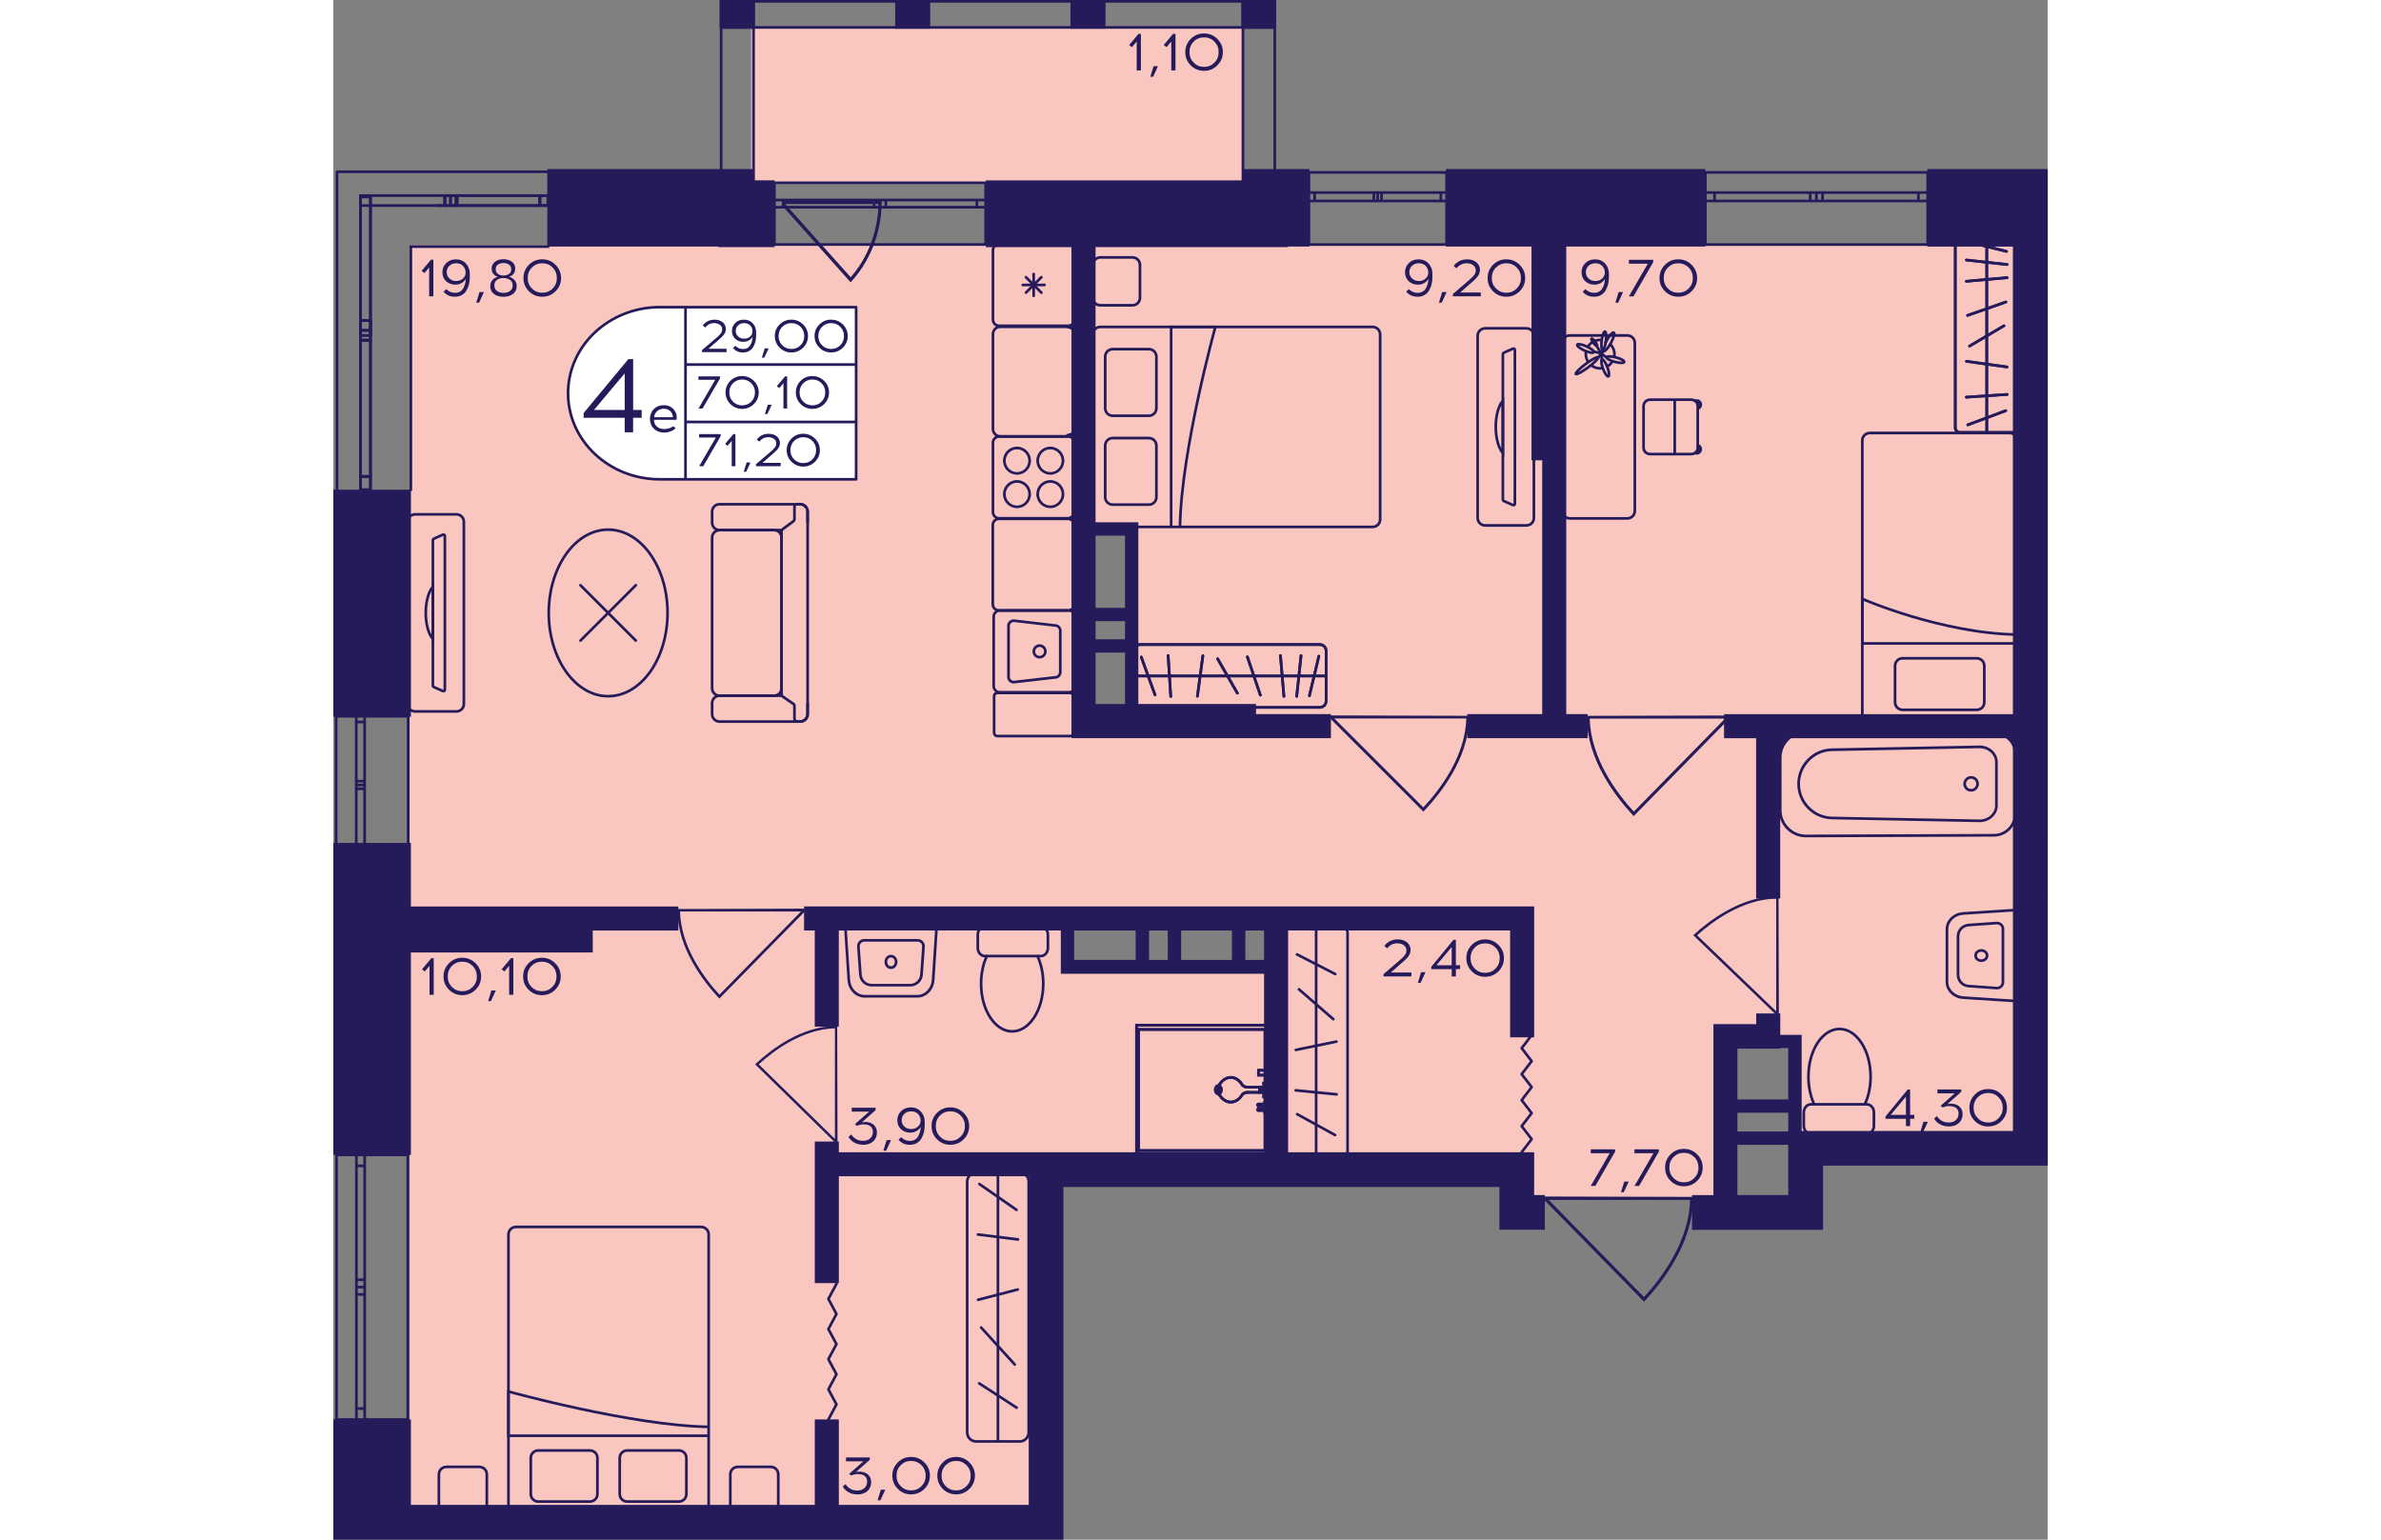 <?xml version="1.0" encoding="utf-8"?>
<!-- Generator: Adobe Illustrator 24.3.0, SVG Export Plug-In . SVG Version: 6.00 Build 0)  -->
<svg version="1.1" id="Слой_1" xmlns="http://www.w3.org/2000/svg" xmlns:xlink="http://www.w3.org/1999/xlink" x="0px" y="0px"
	 viewBox="0 0 445.61 400.22" style="enable-background:new 0 0 445.61 400.22;" xml:space="preserve" width="883" height="571">
<rect x="0" y="0" width="445.61" height="400.22" fill="#808080" stroke="none"/>
<path style="fill:#F9C6C0;" d="M186.66,397.1c0-29.63,0-59.26,0-88.89c39.86,0,79.71,0,119.57,0c0,0.98,0,1.95,0,2.93
	c18.54,0,37.08,0,55.61,0c0-12.96,0-25.93,0-38.89c6.49,0,12.98,0,19.47,0c0,8.33,0,16.67,0,25c20.39,0,40.78,0,61.18,0
	c0-77.83,0-155.66,0-233.5c-140.89,0-281.78,0-422.67,0V397.1C75.43,397.1,131.04,397.1,186.66,397.1z M195,138.9
	c3.71,0,7.42,0,11.12,0c0.93,15.74,1.85,31.48,2.78,47.23c-4.63,0-9.27,0-13.9,0C195,170.38,195,154.64,195,138.9z M192.22,238.9
	c17.61,0,35.22,0,52.83,0c0,4.63,0,9.26,0,13.89c-17.61,0-35.22,0-52.83,0C192.22,248.16,192.22,243.53,192.22,238.9z"/>
<rect x="108.6" y="7.14" transform="matrix(-1 -1.224647e-16 1.224647e-16 -1 345.107 54.964)" style="fill:#F9C6C0;" width="127.91" height="40.68"/>
<g>
	<path style="fill:none;stroke:#251B5B;stroke-width:0.695;stroke-miterlimit:10;" d="M0.82,300.2l0,68.79h18.54l0-68.79H0.82z
		 M0.82,369l0-68.79 M19.36,369l0-68.79 M5.99,369l0-2.86h2.16l0,2.86H5.99z M8.15,334.58v1.9H5.99l0-1.9H8.15z M5.99,366.14
		l0-29.66h2.16l0,29.66H5.99z M5.99,334.58l0-1.92h2.16l0,1.92H5.99z M8.15,300.2l0,2.86H5.99l0-2.86H8.15z M5.99,332.66l0-29.6
		h2.16l0,29.6H5.99z M5.99,369l0-2.86 M5.99,366.14h2.16 M8.15,366.14l0,2.86 M8.15,334.58v1.9 M8.15,336.48H5.99 M5.99,336.48
		l0-1.9 M5.99,366.14l0-29.66 M8.15,336.48l0,29.66 M5.99,334.58l0-1.92 M5.99,332.66h2.16 M8.15,332.66l0,1.92 M8.15,300.2l0,2.86
		 M8.15,303.06H5.99 M5.99,303.06l0-2.86 M5.99,332.66l0-29.6 M8.15,303.06l0,29.6"/>
</g>
<g>
	<path style="fill:none;stroke:#251B5B;stroke-width:0.695;stroke-miterlimit:10;" d="M114.65,47.52h54.91v16.04l-54.91,0V47.52z
		 M169.56,47.52h-54.91 M169.56,63.56l-54.91,0 M169.56,51.99h-2.28v1.87h2.28V51.99z M142.09,53.87h1.52v-1.87h-1.52V53.87z
		 M167.28,51.99l-23.67,0v1.87h23.67V51.99z M142.09,51.99h-1.53v1.87h1.53V51.99z M114.65,53.87h2.28v-1.87h-2.28V53.87z
		 M140.56,51.99h-23.62v1.87h23.62V51.99z M169.56,51.99h-2.28 M167.28,51.99v1.87 M167.28,53.87h2.28 M142.09,53.87h1.52
		 M143.61,53.87v-1.87 M143.61,51.99h-1.52 M167.28,51.99l-23.67,0 M143.61,53.87h23.67 M142.09,51.99h-1.53 M140.56,51.99v1.87
		 M140.56,53.87h1.53 M114.65,53.87h2.28 M116.94,53.87v-1.87 M116.94,51.99h-2.28 M140.56,51.99h-23.62 M116.94,53.87h23.62"/>
</g>
<g>
	<path style="fill:none;stroke:#251B5B;stroke-width:0.695;stroke-miterlimit:10;" d="M253.58,44.82l35.79,0v18.75l-35.79,0V44.82z
		 M289.37,44.82l-35.79,0 M289.37,63.57l-35.79,0 M289.37,50.05h-1.49v2.19h1.49V50.05z M271.46,52.24h0.99v-2.19h-0.99V52.24z
		 M287.88,50.05l-15.43,0v2.19h15.43V50.05z M271.46,50.05h-1v2.19h1V50.05z M253.58,52.24h1.49v-2.19h-1.49V52.24z M270.46,50.05
		h-15.4v2.19h15.4V50.05z M289.37,50.05h-1.49 M287.88,50.05v2.19 M287.88,52.24h1.49 M271.46,52.24h0.99 M272.45,52.24v-2.19
		 M272.45,50.05h-0.99 M287.88,50.05l-15.43,0 M272.45,52.24h15.43 M271.46,50.05h-1 M270.46,50.05v2.19 M270.46,52.24h1
		 M253.58,52.24h1.49 M255.07,52.24v-2.19 M255.07,50.05h-1.49 M270.46,50.05h-15.4 M255.07,52.24h15.4"/>
</g>
<g>
	<path style="fill:none;stroke:#251B5B;stroke-width:0.695;stroke-miterlimit:10;" d="M356.63,44.82l57.79,0v18.75l-57.79,0V44.82z
		 M414.41,44.82l-57.79,0 M414.41,63.57l-57.79,0 M414.41,50.05h-2.4v2.19h2.4V50.05z M385.5,52.24h1.6v-2.19h-1.6V52.24z
		 M412.01,50.05H387.1v2.19h24.91V50.05z M385.5,50.05h-1.61v2.19h1.61V50.05z M356.63,52.24h2.4v-2.19h-2.4V52.24z M383.89,50.05
		l-24.86,0v2.19l24.86,0V50.05z M414.41,50.05h-2.4 M412.01,50.05v2.19 M412.01,52.24h2.4 M385.5,52.24h1.6 M387.1,52.24v-2.19
		 M387.1,50.05h-1.6 M412.01,50.05H387.1 M387.1,52.24h24.91 M385.5,50.05h-1.61 M383.89,50.05v2.19 M383.89,52.24h1.61
		 M356.63,52.24h2.4 M359.03,52.24v-2.19 M359.03,50.05h-2.4 M383.89,50.05l-24.86,0 M359.03,52.24l24.86,0"/>
</g>
<g>
	<path style="fill:none;stroke:#251B5B;stroke-width:0.695;stroke-miterlimit:10;" d="M0.72,186.19l0,35.73h18.74l0-35.73H0.72z
		 M0.72,221.93l0-35.73 M19.46,221.93l0-35.73 M5.95,221.93l0-1.49h2.19l0,1.49H5.95z M8.13,204.05l0,0.99H5.95l0-0.99H8.13z
		 M5.95,220.44l0-15.41h2.19l0,15.41H5.95z M5.95,204.05l0-1h2.19v1H5.95z M8.13,186.19l0,1.49H5.95l0-1.49H8.13z M5.95,203.05
		l0-15.37h2.19l0,15.37H5.95z M5.95,221.93l0-1.49 M5.95,220.44h2.19 M8.13,220.44l0,1.49 M8.13,204.05l0,0.99 M8.13,205.04H5.95
		 M5.95,205.04l0-0.99 M5.95,220.44l0-15.41 M8.13,205.04l0,15.41 M5.95,204.05l0-1 M5.95,203.05h2.19 M8.13,203.05v1 M8.13,186.19
		l0,1.49 M8.13,187.68H5.95 M5.95,187.68l0-1.49 M5.95,203.05l0-15.37 M8.13,187.68l0,15.37"/>
</g>
<g>
	<line style="fill:none;stroke:#251B5B;stroke-width:0.695;stroke-miterlimit:10;" x1="56.12" y1="44.65" x2="0.72" y2="44.65"/>
	<line style="fill:none;stroke:#251B5B;stroke-width:0.695;stroke-miterlimit:10;" x1="56.12" y1="64.1" x2="19.92" y2="64.1"/>
	
		<rect x="53.68" y="50.84" style="fill:none;stroke:#251B5B;stroke-width:0.695;stroke-miterlimit:10;" width="2.07" height="2.59"/>
	
		<rect x="30.46" y="50.84" style="fill:none;stroke:#251B5B;stroke-width:0.695;stroke-miterlimit:10;" width="1.44" height="2.59"/>
	
		<rect x="32.22" y="50.84" style="fill:none;stroke:#251B5B;stroke-width:0.695;stroke-miterlimit:10;" width="21.46" height="2.59"/>
	<rect x="29" y="50.84" style="fill:none;stroke:#251B5B;stroke-width:0.695;stroke-miterlimit:10;" width="1.46" height="2.59"/>
	
		<rect x="7.03" y="50.84" style="fill:none;stroke:#251B5B;stroke-width:0.695;stroke-miterlimit:10;" width="21.93" height="2.59"/>
	<line style="fill:none;stroke:#251B5B;stroke-width:0.695;stroke-miterlimit:10;" x1="55.75" y1="50.84" x2="53.68" y2="50.84"/>
	<line style="fill:none;stroke:#251B5B;stroke-width:0.695;stroke-miterlimit:10;" x1="53.68" y1="50.84" x2="53.68" y2="53.43"/>
	<line style="fill:none;stroke:#251B5B;stroke-width:0.695;stroke-miterlimit:10;" x1="53.5" y1="53.43" x2="55.75" y2="53.43"/>
	<line style="fill:none;stroke:#251B5B;stroke-width:0.695;stroke-miterlimit:10;" x1="28.38" y1="53.43" x2="29.94" y2="53.43"/>
	<line style="fill:none;stroke:#251B5B;stroke-width:0.695;stroke-miterlimit:10;" x1="31.9" y1="53.43" x2="31.9" y2="50.84"/>
	<line style="fill:none;stroke:#251B5B;stroke-width:0.695;stroke-miterlimit:10;" x1="31.9" y1="50.84" x2="30.46" y2="50.84"/>
	<line style="fill:none;stroke:#251B5B;stroke-width:0.695;stroke-miterlimit:10;" x1="53.68" y1="50.84" x2="32.22" y2="50.84"/>
	<line style="fill:none;stroke:#251B5B;stroke-width:0.695;stroke-miterlimit:10;" x1="30.27" y1="53.43" x2="53.5" y2="53.43"/>
	<line style="fill:none;stroke:#251B5B;stroke-width:0.695;stroke-miterlimit:10;" x1="30.46" y1="50.84" x2="29" y2="50.84"/>
	<line style="fill:none;stroke:#251B5B;stroke-width:0.695;stroke-miterlimit:10;" x1="29" y1="50.84" x2="29" y2="53.43"/>
	<line style="fill:none;stroke:#251B5B;stroke-width:0.695;stroke-miterlimit:10;" x1="26.8" y1="53.43" x2="28.38" y2="53.43"/>
	<line style="fill:none;stroke:#251B5B;stroke-width:0.695;stroke-miterlimit:10;" x1="0.95" y1="44.65" x2="0.95" y2="127.6"/>
	<line style="fill:none;stroke:#251B5B;stroke-width:0.695;stroke-miterlimit:10;" x1="20.14" y1="63.82" x2="20.14" y2="127.6"/>
	
		<rect x="7.08" y="83.33" style="fill:none;stroke:#251B5B;stroke-width:0.695;stroke-miterlimit:10;" width="2.57" height="2.54"/>
	
		<rect x="7.08" y="51.2" style="fill:none;stroke:#251B5B;stroke-width:0.695;stroke-miterlimit:10;" width="2.57" height="36.01"/>
	
		<rect x="7.08" y="85.87" style="fill:none;stroke:#251B5B;stroke-width:0.695;stroke-miterlimit:10;" width="2.57" height="2.57"/>
	
		<rect x="7.08" y="123.85" style="fill:none;stroke:#251B5B;stroke-width:0.695;stroke-miterlimit:10;" width="2.57" height="3.42"/>
	
		<rect x="7.08" y="88.44" style="fill:none;stroke:#251B5B;stroke-width:0.695;stroke-miterlimit:10;" width="2.57" height="35.41"/>
	<line style="fill:none;stroke:#251B5B;stroke-width:0.695;stroke-miterlimit:10;" x1="7.86" y1="50.9" x2="10.23" y2="50.9"/>
	<line style="fill:none;stroke:#251B5B;stroke-width:0.695;stroke-miterlimit:10;" x1="9.65" y1="85.87" x2="9.65" y2="83.33"/>
	<line style="fill:none;stroke:#251B5B;stroke-width:0.695;stroke-miterlimit:10;" x1="9.65" y1="83.33" x2="7.08" y2="83.33"/>
	<line style="fill:none;stroke:#251B5B;stroke-width:0.695;stroke-miterlimit:10;" x1="7.08" y1="83.33" x2="7.08" y2="85.87"/>
	<line style="fill:none;stroke:#251B5B;stroke-width:0.695;stroke-miterlimit:10;" x1="7.08" y1="50.57" x2="7.08" y2="87.21"/>
	<line style="fill:none;stroke:#251B5B;stroke-width:0.695;stroke-miterlimit:10;" x1="9.65" y1="87.21" x2="9.65" y2="50.57"/>
	<line style="fill:none;stroke:#251B5B;stroke-width:0.695;stroke-miterlimit:10;" x1="7.08" y1="85.87" x2="7.08" y2="88.44"/>
	<line style="fill:none;stroke:#251B5B;stroke-width:0.695;stroke-miterlimit:10;" x1="7.08" y1="88.44" x2="9.65" y2="88.44"/>
	<line style="fill:none;stroke:#251B5B;stroke-width:0.695;stroke-miterlimit:10;" x1="9.65" y1="88.44" x2="9.65" y2="85.87"/>
	<line style="fill:none;stroke:#251B5B;stroke-width:0.695;stroke-miterlimit:10;" x1="9.65" y1="127.27" x2="9.65" y2="123.85"/>
	<line style="fill:none;stroke:#251B5B;stroke-width:0.695;stroke-miterlimit:10;" x1="9.65" y1="123.85" x2="7.08" y2="123.85"/>
	<line style="fill:none;stroke:#251B5B;stroke-width:0.695;stroke-miterlimit:10;" x1="7.08" y1="123.85" x2="7.08" y2="127.27"/>
	<line style="fill:none;stroke:#251B5B;stroke-width:0.695;stroke-miterlimit:10;" x1="7.08" y1="88.44" x2="7.08" y2="123.85"/>
	<line style="fill:none;stroke:#251B5B;stroke-width:0.695;stroke-miterlimit:10;" x1="9.65" y1="123.85" x2="9.65" y2="88.44"/>
</g>
<g>
	<rect x="100.45" y="0" style="fill:#251B5B;" width="9.11" height="7.47"/>
	<rect x="236.02" y="0" style="fill:#251B5B;" width="8.96" height="7.47"/>
	<rect x="191.6" y="0" style="fill:#251B5B;" width="9.11" height="7.47"/>
	<rect x="146.03" y="0" style="fill:#251B5B;" width="9.11" height="7.47"/>
	<g>
		<path style="fill:#251B5B;" d="M108.87,0.7v45.69h-7.72V0.7H108.87 M109.57,0h-9.11v47.08h9.11V0L109.57,0z"/>
	</g>
	<g>
		<path style="fill:#251B5B;" d="M244.36,0.7v45.69l-7.57,0l0-45.69H244.36 M245.05,0h-8.96l0,47.08l8.96,0V0L245.05,0z"/>
	</g>
	<g>
		<path style="fill:#251B5B;" d="M244.28,0.7v6.08l-143.13,0V0.7L244.28,0.7 M244.97,0L100.45,0v7.47l144.52,0V0L244.97,0z"/>
	</g>
</g>
<g>
	<path style="fill:#251B5B;" d="M134.77,73.04c1.42-1.57,2.65-3.29,3.69-5.12c3.72-6.55,3.98-12.67,4.02-13.91
		c0.02-0.79,0-1.43-0.01-1.84c-0.24-0.01-0.48-0.02-0.72-0.03h-25.1l-0.06-0.06c0.01,0.45,0.03,0.9,0.04,1.34l17.84,19.97
		L134.77,73.04z M117.45,53.03h24.26c-0.19,7.16-2.73,13.88-7.24,19.04L117.45,53.03z"/>
</g>
<polyline style="fill:none;stroke:#251B5B;stroke-width:0.695;stroke-linecap:round;stroke-linejoin:round;stroke-miterlimit:10;" points="
	308.89,299.49 311.48,296.11 308.89,292.73 311.48,289.35 308.89,285.97 311.48,282.59 308.89,279.21 311.48,275.83 308.89,272.46 
	311.48,269.08 "/>
<polyline style="fill:none;stroke:#251B5B;stroke-width:0.695;stroke-linecap:round;stroke-linejoin:round;stroke-miterlimit:10;" points="
	130.78,333.73 128.68,337.64 130.78,341.56 128.68,345.48 130.78,349.39 128.68,353.31 130.78,357.23 128.68,361.15 130.78,365.06 
	128.68,368.98 "/>
<path style="fill:#251B5B;" d="M89.33,236.29c0,0.21,0.01,0.42,0.01,0.64h0.09c0.22,9.71,6.75,18.17,10.67,22.38l0.24,0.26
	l22.21-22.64h0.14c0-0.25,0-0.49,0-0.74C111.58,236.23,100.45,236.26,89.33,236.29z M121.57,236.93l-21.21,21.62
	c-3.88-4.21-10.03-12.36-10.24-21.62L121.57,236.93z"/>
<path style="fill:#251B5B;" d="M325.69,186.08c0,0.24,0.01,0.47,0.01,0.72h0.1c0.24,10.86,7.55,20.32,11.94,25.04l0.27,0.29
	l24.84-25.32h0.16c0-0.27,0-0.55,0-0.82C350.57,186.01,338.13,186.04,325.69,186.08z M361.75,186.8l-23.72,24.18
	c-4.33-4.71-11.21-13.82-11.45-24.18L361.75,186.8z"/>
<path style="fill:#251B5B;" d="M130.97,266.59c-0.2,0-0.39,0-0.59,0.01v0.08c-8.9,0.2-16.64,6.17-20.5,9.76l-0.24,0.22l20.74,20.3
	v0.13c0.22,0,0.45,0,0.67,0C131.02,286.92,130.99,276.76,130.97,266.59z M130.38,296.06l-19.8-19.39c3.86-3.54,11.32-9.16,19.8-9.36
	L130.38,296.06z"/>
<path style="fill:#251B5B;" d="M295.35,186.07c0,0.23-0.01,0.45-0.01,0.69h-0.1c-0.24,10.39-7.36,19.43-11.64,23.94l-0.26,0.28
	l-24.23-24.22h-0.16c0-0.26,0-0.52,0-0.79C271.09,186.01,283.22,186.04,295.35,186.07z M260.19,186.76l23.13,23.12
	c4.23-4.51,10.94-13.21,11.17-23.12L260.19,186.76z"/>
<path style="fill:#251B5B;" d="M353.58,311.14c0,0.25-0.01,0.49-0.01,0.75h-0.11c-0.25,11.36-7.89,21.25-12.48,26.17l-0.28,0.3
	l-25.97-26.47h-0.17c0-0.29,0-0.57,0-0.86C327.58,311.07,340.58,311.11,353.58,311.14z M315.89,311.89l24.8,25.28
	c4.53-4.93,11.72-14.45,11.97-25.28L315.89,311.89z"/>
<path style="fill:#251B5B;" d="M375.65,232.85c-0.2,0-0.4,0-0.61,0.01v0.08c-9.24,0.2-17.29,6.28-21.3,9.94l-0.25,0.22l21.55,20.69
	v0.13c0.23,0,0.47,0,0.7,0C375.71,253.57,375.68,243.21,375.65,232.85z M375.05,262.88l-20.57-19.76
	c4.01-3.61,11.76-9.34,20.57-9.54L375.05,262.88z"/>
<g>
	<path style="fill:none;stroke:#251B5B;stroke-width:0.695;stroke-miterlimit:10;" d="M397.43,185.81v-71.32
		c0-1.07,0.87-1.94,1.94-1.94h36.32c1.07,0,1.94,0.87,1.94,1.94v71.32c0,1.07-0.87,1.94-1.94,1.94h-36.32
		C398.3,187.75,397.43,186.88,397.43,185.81z"/>
	<path style="fill:none;stroke:#251B5B;stroke-width:0.695;stroke-miterlimit:10;" d="M429.14,173.06v9.51
		c0,1.07-0.87,1.94-1.94,1.94h-19.32c-1.07,0-1.94-0.87-1.94-1.94v-9.51c0-1.07,0.87-1.94,1.94-1.94h19.32
		C428.27,171.12,429.14,171.99,429.14,173.06z"/>
	<path style="fill:none;stroke:#251B5B;stroke-width:0.695;stroke-miterlimit:10;" d="M437.63,167.26h-40.2v-11.58
		c0,0,20.42,8.93,40.2,9.27"/>
</g>
<g>
	<path style="fill:none;stroke:#251B5B;stroke-width:0.695;stroke-miterlimit:10;" d="M331.07,95.29c0.6-0.33,1.1-0.81,1.44-1.4"/>
	<path style="fill:none;stroke:#251B5B;stroke-width:0.695;stroke-miterlimit:10;" d="M329.95,95.69L329.95,95.69
		c-0.22,0.04-0.45,0.06-0.67,0.06c-0.86,0-1.65-0.29-2.28-0.78"/>
	<path style="fill:none;stroke:#251B5B;stroke-width:0.695;stroke-miterlimit:10;" d="M326.17,90.02c0.29-0.44,0.67-0.81,1.12-1.1
		h0"/>
	<path style="fill:none;stroke:#251B5B;stroke-width:0.695;stroke-miterlimit:10;" d="M330.7,88.63c0.06,0.02,0.12,0.05,0.18,0.08"
		/>
	<path style="fill:none;stroke:#251B5B;stroke-width:0.695;stroke-miterlimit:10;" d="M332.93,92.79c0.04-0.24,0.07-0.48,0.07-0.73
		c0-1.02-0.41-1.93-1.08-2.6"/>
	<path style="fill:none;stroke:#251B5B;stroke-width:0.695;stroke-miterlimit:10;" d="M329.62,88.37
		c-0.11-0.01-0.23-0.01-0.35-0.01c-0.54,0-1.05,0.11-1.52,0.32"/>
	<path style="fill:none;stroke:#251B5B;stroke-width:0.695;stroke-miterlimit:10;" d="M325.68,91.1c-0.08,0.3-0.12,0.62-0.12,0.95
		c0,0.8,0.25,1.53,0.68,2.14"/>
	<g>
		<path style="fill:none;stroke:#251B5B;stroke-width:0.695;stroke-miterlimit:10;" d="M330.6,89.27c0.09-0.18,0.18-0.37,0.28-0.56
			c0.02-0.04,0.04-0.09,0.07-0.14c0.73-1.34,1.58-2.29,1.89-2.12c0.31,0.17-0.04,1.39-0.77,2.72c-0.05,0.09-0.1,0.18-0.15,0.27
			c-0.7,1.19-1.45,2-1.74,1.85c-0.05-0.03-0.09-0.08-0.1-0.17c-0.02-0.09-0.02-0.23,0.01-0.38"/>
		
			<ellipse transform="matrix(0.126 -0.992 0.992 0.126 200.813 404.93)" style="fill:none;stroke:#251B5B;stroke-width:0.695;stroke-miterlimit:10;" cx="330.16" cy="88.53" rx="2.4" ry="0.55"/>
		
			<ellipse transform="matrix(0.798 -0.603 0.603 0.798 12.54 215.513)" style="fill:none;stroke:#251B5B;stroke-width:0.695;stroke-miterlimit:10;" cx="327.72" cy="89.05" rx="0.27" ry="1.18"/>
		
			<ellipse transform="matrix(0.801 -0.598 0.598 0.801 7.905 213.876)" style="fill:none;stroke:#251B5B;stroke-width:0.695;stroke-miterlimit:10;" cx="326.02" cy="95.03" rx="3.63" ry="0.55"/>
		
			<ellipse transform="matrix(0.413 -0.91 0.91 0.413 108.655 349.595)" style="fill:none;stroke:#251B5B;stroke-width:0.695;stroke-miterlimit:10;" cx="325.69" cy="90.46" rx="0.6" ry="2.36"/>
		
			<ellipse transform="matrix(0.255 -0.967 0.967 0.255 157.933 391.842)" style="fill:none;stroke:#251B5B;stroke-width:0.695;stroke-miterlimit:10;" cx="333.18" cy="93.46" rx="0.6" ry="2.36"/>
		
			<ellipse transform="matrix(0.936 -0.352 0.352 0.936 -12.552 122.402)" style="fill:none;stroke:#251B5B;stroke-width:0.695;stroke-miterlimit:10;" cx="330.61" cy="95.75" rx="0.6" ry="2.35"/>
		
			<polyline style="fill:none;stroke:#251B5B;stroke-width:0.695;stroke-linecap:round;stroke-linejoin:round;stroke-miterlimit:10;" points="
			330.89,92.86 329.53,91.85 330.18,91.3 		"/>
		
			<polyline style="fill:none;stroke:#251B5B;stroke-width:0.695;stroke-linecap:round;stroke-linejoin:round;stroke-miterlimit:10;" points="
			329.86,90.9 329.53,91.85 329.78,93.55 		"/>
		
			<polyline style="fill:none;stroke:#251B5B;stroke-width:0.695;stroke-linecap:round;stroke-linejoin:round;stroke-miterlimit:10;" points="
			328.93,92.86 329.53,91.85 327.84,91.43 		"/>
		
			<line style="fill:none;stroke:#251B5B;stroke-width:0.695;stroke-miterlimit:10;" x1="329.53" y1="91.85" x2="328.43" y2="89.99"/>
	</g>
	<polygon style="fill:#251B5B;" points="330.09,91.13 329.89,90.88 329.59,91.67 330.09,91.38 	"/>
</g>
<g>
	<g>
		<path style="fill:#251B5B;" d="M354.65,106.57c0.65-0.14,1.14-0.71,1.14-1.39c0-0.79-0.64-1.42-1.41-1.42
			c-0.29,0-0.57,0.08-0.8,0.24c0.62,0.25,1.08,0.86,1.08,1.58V106.57z"/>
		<path style="fill:#251B5B;" d="M354.37,118.19c0.78,0,1.41-0.64,1.41-1.42c0-0.7-0.48-1.27-1.14-1.4v1c0,0.71-0.46,1.32-1.08,1.57
			C353.81,118.11,354.08,118.19,354.37,118.19z"/>
		<g>
			<g>
				<path style="fill:none;stroke:#251B5B;stroke-width:0.695;stroke-miterlimit:10;" d="M340.57,105.57v10.79
					c0,0.92,0.75,1.67,1.67,1.67l10.74,0c0.92,0,1.67-0.75,1.67-1.67l0-10.79c0-0.92-0.75-1.67-1.67-1.67l-10.74,0
					C341.32,103.9,340.57,104.65,340.57,105.57z"/>
				
					<line style="fill:none;stroke:#251B5B;stroke-width:0.695;stroke-miterlimit:10;" x1="348.67" y1="118.19" x2="348.67" y2="103.75"/>
			</g>
		</g>
	</g>
	<path style="fill:none;stroke:#251B5B;stroke-width:0.695;stroke-miterlimit:10;" d="M319.43,89.14l0,43.67
		c0,1.07,0.87,1.94,1.94,1.94h14.99c1.07,0,1.94-0.87,1.94-1.94l0-43.67c0-1.07-0.87-1.94-1.94-1.94l-14.99,0
		C320.3,87.19,319.43,88.06,319.43,89.14z"/>
</g>
<g>
	<g>
		<g>
			<path style="fill:#251B5B;" d="M262.19,241.43c0.61,0,1.1,0.49,1.1,1.1v56.7c0,0.61-0.49,1.1-1.1,1.1h-13.46
				c-0.61,0-1.1-0.49-1.1-1.1v-56.7c0-0.61,0.49-1.1,1.1-1.1H262.19 M262.19,240.74h-13.46c-0.99,0-1.79,0.8-1.79,1.79v56.7
				c0,0.99,0.8,1.79,1.79,1.79h13.46c0.99,0,1.79-0.8,1.79-1.79v-56.7C263.99,241.54,263.18,240.74,262.19,240.74L262.19,240.74z"/>
		</g>
	</g>
	
		<line style="fill:none;stroke:#251B5B;stroke-width:0.695;stroke-miterlimit:10;" x1="255.46" y1="300.28" x2="255.46" y2="240.97"/>
	
		<line style="fill:none;stroke:#251B5B;stroke-width:0.695;stroke-linecap:round;stroke-miterlimit:10;" x1="260.78" y1="284.46" x2="250.14" y2="283.42"/>
	
		<line style="fill:none;stroke:#251B5B;stroke-width:0.695;stroke-linecap:round;stroke-miterlimit:10;" x1="260.73" y1="270.75" x2="250.19" y2="272.91"/>
	
		<line style="fill:none;stroke:#251B5B;stroke-width:0.695;stroke-linecap:round;stroke-miterlimit:10;" x1="259.93" y1="264.93" x2="250.99" y2="257.16"/>
	
		<line style="fill:none;stroke:#251B5B;stroke-width:0.695;stroke-linecap:round;stroke-miterlimit:10;" x1="260.44" y1="253.2" x2="250.49" y2="248.09"/>
	
		<line style="fill:none;stroke:#251B5B;stroke-width:0.695;stroke-linecap:round;stroke-miterlimit:10;" x1="260.39" y1="295.05" x2="250.53" y2="289.62"/>
</g>
<g>
	<path style="fill:#251B5B;" d="M191.5,180.47c0.28,0,0.51,0.23,0.51,0.51v9.5c0,0.28-0.23,0.51-0.51,0.51h-18.89
		c-0.28,0-0.51-0.23-0.51-0.51v-9.5c0-0.28,0.23-0.51,0.51-0.51H191.5 M191.5,179.77h-18.89c-0.67,0-1.2,0.54-1.2,1.2v9.5
		c0,0.67,0.54,1.2,1.2,1.2h18.89c0.67,0,1.2-0.54,1.2-1.2v-9.5C192.71,180.31,192.17,179.77,191.5,179.77L191.5,179.77z"/>
</g>
<g>
	<g>
		<path style="fill:#251B5B;" d="M191.21,158.36v0.69c0.69,0,1.25,0.56,1.25,1.25v18.05c0,0.69-0.56,1.25-1.25,1.25h-17.97
			c-0.69,0-1.25-0.56-1.25-1.25V160.3c0-0.69,0.56-1.25,1.25-1.25h17.97V158.36 M191.21,158.36l-17.97,0
			c-1.07,0-1.94,0.87-1.94,1.94v18.05c0,1.07,0.87,1.94,1.94,1.94l17.97,0c1.07,0,1.94-0.87,1.94-1.94V160.3
			C193.16,159.23,192.29,158.36,191.21,158.36L191.21,158.36z"/>
	</g>
	<g>
		<path style="fill:#251B5B;" d="M176.82,161.68l10.71,1.24l0.04,0h0.04c0.55,0,1,0.45,1,1.01v10.79c0,0.55-0.45,1.01-1,1.01h-0.04
			l-0.04,0l-10.71,1.24c-0.54-0.02-0.97-0.46-0.97-1.01v-13.28C175.85,162.15,176.28,161.7,176.82,161.68 M176.85,160.99
			c-0.94,0-1.7,0.76-1.7,1.7v13.28c0,0.94,0.76,1.7,1.7,1.7l10.75-1.24c0.94,0,1.7-0.76,1.7-1.7v-10.79c0-0.94-0.76-1.7-1.7-1.7
			L176.85,160.99L176.85,160.99z"/>
	</g>
	<g>
		<path style="fill:#251B5B;" d="M183.58,168.17c0.64,0,1.15,0.52,1.15,1.16s-0.52,1.16-1.15,1.16s-1.15-0.52-1.15-1.16
			S182.94,168.17,183.58,168.17 M183.58,167.47c-1.02,0-1.85,0.83-1.85,1.85s0.83,1.85,1.85,1.85c1.02,0,1.85-0.83,1.85-1.85
			C185.43,168.3,184.6,167.47,183.58,167.47L183.58,167.47z"/>
	</g>
</g>
<g>
	<g>
		<path style="fill:#251B5B;" d="M191.02,113.82c0.69,0,1.25,0.56,1.25,1.25v18.05c0,0.69-0.56,1.25-1.25,1.25h-17.97
			c-0.69,0-1.25-0.56-1.25-1.25v-18.05c0-0.69,0.56-1.25,1.25-1.25H191.02 M191.02,113.13h-17.97c-1.07,0-1.94,0.87-1.94,1.94v18.05
			c0,1.07,0.87,1.94,1.94,1.94h17.97c1.07,0,1.94-0.87,1.94-1.94v-18.05C192.97,114,192.1,113.13,191.02,113.13L191.02,113.13z"/>
	</g>
	<g>
		<g>
			<path style="fill:#251B5B;" d="M177.71,116.8c1.62,0,2.94,1.33,2.94,2.96s-1.32,2.96-2.94,2.96s-2.94-1.33-2.94-2.96
				S176.09,116.8,177.71,116.8 M177.71,116.1c-2.01,0-3.64,1.63-3.64,3.65c0,2.02,1.63,3.65,3.64,3.65s3.64-1.63,3.64-3.65
				C181.34,117.73,179.72,116.1,177.71,116.1L177.71,116.1z"/>
		</g>
		<g>
			<path style="fill:#251B5B;" d="M186.37,125.49c1.62,0,2.94,1.33,2.94,2.96s-1.32,2.96-2.94,2.96s-2.94-1.33-2.94-2.96
				S184.74,125.49,186.37,125.49 M186.37,124.79c-2.01,0-3.64,1.63-3.64,3.65c0,2.02,1.63,3.65,3.64,3.65
				c2.01,0,3.64-1.63,3.64-3.65C190,126.42,188.38,124.79,186.37,124.79L186.37,124.79z"/>
		</g>
		<g>
			<path style="fill:#251B5B;" d="M177.71,125.49c1.62,0,2.94,1.33,2.94,2.96s-1.32,2.96-2.94,2.96s-2.94-1.33-2.94-2.96
				S176.09,125.49,177.71,125.49 M177.71,124.79c-2.01,0-3.64,1.63-3.64,3.65c0,2.02,1.63,3.65,3.64,3.65s3.64-1.63,3.64-3.65
				C181.34,126.42,179.72,124.79,177.71,124.79L177.71,124.79z"/>
		</g>
		<g>
			<path style="fill:#251B5B;" d="M186.37,116.8c1.62,0,2.94,1.33,2.94,2.96s-1.32,2.96-2.94,2.96s-2.94-1.33-2.94-2.96
				S184.74,116.8,186.37,116.8 M186.37,116.1c-2.01,0-3.64,1.63-3.64,3.65c0,2.02,1.63,3.65,3.64,3.65c2.01,0,3.64-1.63,3.64-3.65
				C190,117.73,188.38,116.1,186.37,116.1L186.37,116.1z"/>
		</g>
	</g>
</g>
<g>
	<g>
		<path style="fill:#251B5B;" d="M191.02,63.79c0.69,0,1.25,0.56,1.25,1.25v18.05c0,0.69-0.56,1.25-1.25,1.25h-17.97
			c-0.69,0-1.25-0.56-1.25-1.25V65.04c0-0.69,0.56-1.25,1.25-1.25H191.02 M191.02,63.1h-17.97c-1.07,0-1.94,0.87-1.94,1.94v18.05
			c0,1.07,0.87,1.94,1.94,1.94h17.97c1.07,0,1.94-0.87,1.94-1.94V65.04C192.97,63.97,192.1,63.1,191.02,63.1L191.02,63.1z"/>
	</g>
	<g>
		
			<line style="fill:none;stroke:#251B5B;stroke-width:0.695;stroke-linecap:round;stroke-miterlimit:10;" x1="179.21" y1="74.07" x2="184.86" y2="74.07"/>
		
			<line style="fill:none;stroke:#251B5B;stroke-width:0.695;stroke-linecap:round;stroke-miterlimit:10;" x1="180.04" y1="72.06" x2="184.04" y2="76.07"/>
		
			<line style="fill:none;stroke:#251B5B;stroke-width:0.695;stroke-linecap:round;stroke-miterlimit:10;" x1="182.04" y1="71.23" x2="182.04" y2="76.9"/>
		
			<line style="fill:none;stroke:#251B5B;stroke-width:0.695;stroke-linecap:round;stroke-miterlimit:10;" x1="184.04" y1="72.06" x2="180.04" y2="76.07"/>
	</g>
</g>
<g>
	<path style="fill:#251B5B;" d="M190.73,85.29c0.85,0,1.55,0.69,1.55,1.55v24.68c0,0.85-0.69,1.55-1.55,1.55h-17.38
		c-0.85,0-1.55-0.69-1.55-1.55V86.84c0-0.85,0.69-1.55,1.55-1.55H190.73 M190.73,84.6h-17.38c-1.24,0-2.24,1-2.24,2.24v24.68
		c0,1.24,1,2.24,2.24,2.24h17.38c1.24,0,2.24-1,2.24-2.24V86.84C192.97,85.6,191.96,84.6,190.73,84.6L190.73,84.6z"/>
</g>
<g>
	<path style="fill:#251B5B;" d="M190.98,135.22c0.69,0,1.25,0.56,1.25,1.25v20.61c0,0.69-0.56,1.25-1.25,1.25h-17.97
		c-0.69,0-1.25-0.56-1.25-1.25v-20.61c0-0.69,0.56-1.25,1.25-1.25H190.98 M190.98,134.52h-17.97c-1.07,0-1.94,0.87-1.94,1.94v20.61
		c0,1.07,0.87,1.94,1.94,1.94h17.97c1.07,0,1.94-0.87,1.94-1.94v-20.61C192.92,135.39,192.05,134.52,190.98,134.52L190.98,134.52z"
		/>
</g>
<path style="fill:#251B5B;stroke:#251B5B;stroke-width:0.695;stroke-miterlimit:10;" d="M192.97,136.82
	c-0.05-1.18-0.1-2.37-0.15-3.55c-0.15,0.27-0.39,0.62-0.76,0.96c-0.27,0.25-0.54,0.44-0.76,0.56c0.22,0.05,0.56,0.17,0.88,0.44
	C192.87,135.81,192.95,136.63,192.97,136.82z"/>
<g>
	<path style="fill:none;stroke:#251B5B;stroke-width:0.695;stroke-miterlimit:10;" d="M21.26,184.93l10.72,0
		c1.09,0,1.95-0.87,1.95-1.94l0-47.35c0-1.08-0.86-1.94-1.95-1.94H21.26c-1.07,0-1.95,0.86-1.95,1.94l0,47.35
		C19.31,184.06,20.19,184.93,21.26,184.93z M25.87,140.38c0-0.14,0.1-0.28,0.22-0.33l2.38-1.07c0.25-0.1,0.52,0.07,0.52,0.33
		c0,1.69,0.01,6.98,0.01,13.2l0,13.59c0,6.23-0.01,11.53-0.01,13.2c0,0.28-0.26,0.44-0.52,0.33l-2.38-1.05
		c-0.13-0.06-0.22-0.19-0.22-0.35L25.87,140.38z"/>
	<g>
		<path style="fill:none;stroke:#251B5B;stroke-width:0.695;stroke-miterlimit:10;" d="M24.02,159.31c0-2.96,0.75-5.55,1.85-6.81
			l0,13.62C24.77,164.86,24.02,162.29,24.02,159.31z"/>
	</g>
</g>
<g>
	<g>
		<path style="fill:none;stroke:#251B5B;stroke-width:0.695;stroke-miterlimit:10;" d="M169.87,248.52h-0.51
			c-1.01,0-1.85-0.94-1.85-2.09v-3.49c0-1.16,0.83-2.09,1.85-2.09l14.53,0c1.01,0,1.85,0.93,1.85,2.09v3.49
			c0,1.15-0.83,2.09-1.85,2.09h-0.86"/>
	</g>
	<g>
		<path style="fill:none;stroke:#251B5B;stroke-width:0.695;stroke-miterlimit:10;" d="M176.45,268.1c-4.46,0-8.08-5.55-8.08-12.4
			c0-2.67,0.55-5.16,1.5-7.18l13.16,0c0.95,2.02,1.5,4.51,1.5,7.18C184.53,262.55,180.91,268.1,176.45,268.1z"/>
	</g>
</g>
<g>
	<g>
		<path style="fill:none;stroke:#251B5B;stroke-width:0.695;stroke-miterlimit:10;" d="M45.52,391.58l0-70.7
			c0-1.08,0.87-1.95,1.95-1.95l48.14,0c1.08,0,1.95,0.87,1.95,1.95l0,70.7c0,1.08-0.87,1.95-1.95,1.95l-48.14,0
			C46.4,393.53,45.52,392.65,45.52,391.58z"/>
		<g>
			<path style="fill:none;stroke:#251B5B;stroke-width:0.695;stroke-miterlimit:10;" d="M91.77,378.98l0,9.39
				c0,1.08-0.87,1.95-1.95,1.95H76.39c-1.08,0-1.95-0.87-1.95-1.95l0-9.39c0-1.08,0.87-1.95,1.95-1.95h13.42
				C90.9,377.03,91.77,377.9,91.77,378.98z"/>
			<path style="fill:none;stroke:#251B5B;stroke-width:0.695;stroke-miterlimit:10;" d="M68.64,378.98v9.39
				c0,1.08-0.87,1.95-1.95,1.95H53.27c-1.08,0-1.95-0.87-1.95-1.95l0-9.39c0-1.08,0.87-1.95,1.95-1.95h13.42
				C67.77,377.03,68.64,377.9,68.64,378.98z"/>
		</g>
		<path style="fill:none;stroke:#251B5B;stroke-width:0.695;stroke-miterlimit:10;" d="M97.56,373.2l-52.04,0l0-11.49
			c0,0,31.97,8.86,52.04,9.19"/>
	</g>
	<path style="fill:none;stroke:#251B5B;stroke-width:0.695;stroke-linecap:round;stroke-miterlimit:10;" d="M115.65,383.25v8.33
		c0,1.08-0.87,1.95-1.95,1.95l-8.57,0c-1.08,0-1.95-0.87-1.95-1.95l0-8.33c0-1.08,0.87-1.95,1.95-1.95h8.57
		C114.78,381.3,115.65,382.17,115.65,383.25z"/>
	<path style="fill:none;stroke:#251B5B;stroke-width:0.695;stroke-linecap:round;stroke-miterlimit:10;" d="M39.9,383.25l0,8.33
		c0,1.08-0.87,1.95-1.95,1.95h-8.57c-1.08,0-1.95-0.87-1.95-1.95l0-8.33c0-1.08,0.87-1.95,1.95-1.95l8.57,0
		C39.03,381.3,39.9,382.17,39.9,383.25z"/>
</g>
<g>
	<g>
		<path style="fill:#251B5B;" d="M428.37,247.4L428.37,247.4c0.64,0,1.15,0.44,1.15,0.99c0,0.54-0.52,0.99-1.15,0.99
			s-1.15-0.44-1.15-0.99C427.22,247.85,427.74,247.4,428.37,247.4 M428.37,246.71c-1.02,0-1.85,0.75-1.85,1.68s0.83,1.68,1.85,1.68
			s1.85-0.75,1.85-1.68C430.22,247.46,429.39,246.71,428.37,246.71L428.37,246.71z"/>
	</g>
	<g>
		<path style="fill:#251B5B;" d="M436.9,236.93v22.91l-13.21-0.86c-2.19-0.14-3.91-1.79-3.91-3.76v-13.68
			c0-1.97,1.72-3.62,3.91-3.76L436.9,236.93 M437.6,236.19l-13.95,0.9c-2.57,0.17-4.56,2.11-4.56,4.45v13.68
			c0,2.34,1.99,4.29,4.56,4.45l13.95,0.9V236.19L437.6,236.19z"/>
	</g>
	<g>
		<path style="fill:#251B5B;" d="M432.46,240.28c0.65,0,1.18,0.53,1.18,1.18v13.86c0,0.65-0.53,1.18-1.18,1.18
			c-0.03,0-0.06,0-0.09,0l-7.31-0.52c-1.35-0.1-2.4-1.23-2.4-2.57v-10.03c0-1.35,1.05-2.48,2.4-2.57l7.31-0.52
			C432.4,240.28,432.43,240.28,432.46,240.28 M432.46,239.59c-0.04,0-0.09,0-0.14,0l-7.31,0.52c-1.72,0.12-3.05,1.55-3.05,3.26
			v10.03c0,1.72,1.33,3.14,3.05,3.26l7.31,0.52c0.05,0,0.09,0,0.14,0c1.03,0,1.87-0.83,1.87-1.87v-13.86
			C434.33,240.42,433.48,239.59,432.46,239.59L432.46,239.59z"/>
	</g>
</g>
<g>
	<g>
		<path style="fill:none;stroke:#251B5B;stroke-width:0.695;stroke-miterlimit:10;" d="M398.09,287.06h0.51
			c1.01,0,1.85,0.94,1.85,2.09v3.49c0,1.16-0.83,2.09-1.85,2.09h-14.53c-1.01,0-1.85-0.93-1.85-2.09v-3.49
			c0-1.15,0.83-2.09,1.85-2.09h0.86"/>
	</g>
	<g>
		<path style="fill:none;stroke:#251B5B;stroke-width:0.695;stroke-miterlimit:10;" d="M391.51,267.47c4.46,0,8.08,5.55,8.08,12.4
			c0,2.67-0.55,5.16-1.5,7.18h-13.16c-0.95-2.02-1.5-4.51-1.5-7.18C383.43,273.02,387.04,267.47,391.51,267.47z"/>
	</g>
</g>
<g>
	<path style="fill:none;stroke:#251B5B;stroke-width:0.695;stroke-miterlimit:10;" d="M123.28,182.78v2.85
		c0,1.07-0.88,1.94-1.95,1.94h-0.78H100.4c-1.07,0-1.95-0.87-1.95-1.94v-2.85c0-1.08,0.88-1.94,1.95-1.94h16.21"/>
	<path style="fill:none;stroke:#251B5B;stroke-width:0.695;stroke-miterlimit:10;" d="M123.28,135.86v-2.85
		c0-1.08-0.88-1.94-1.95-1.94h-0.78H100.4c-1.07,0-1.95,0.86-1.95,1.94v2.85c0,1.07,0.88,1.94,1.95,1.94h16.19"/>
	<path style="fill:none;stroke:#251B5B;stroke-width:0.695;stroke-miterlimit:10;" d="M98.45,139.74l0,39.16
		c0,1.07,0.87,1.94,1.94,1.94h14.17c1.07,0,1.94-0.87,1.94-1.94l0-39.16c0-1.07-0.87-1.94-1.94-1.94H100.4
		C99.32,137.8,98.45,138.67,98.45,139.74z"/>
	<path style="fill:none;stroke:#251B5B;stroke-width:0.695;stroke-miterlimit:10;" d="M119.57,135.51l-2.78,2.05
		c-0.18,0.13-0.28,0.34-0.28,0.56l0,42.37c0,0.23,0.11,0.44,0.3,0.57l2.75,1.89c0.19,0.13,0.3,0.34,0.3,0.57v3.35
		c0,0.38,0.31,0.69,0.7,0.69h0.78c1.08,0,1.95-0.87,1.95-1.94l0-52.63c0-1.07-0.87-1.94-1.95-1.94h-0.78c-0.38,0-0.7,0.31-0.7,0.69
		v3.2C119.85,135.18,119.75,135.38,119.57,135.51z"/>
</g>
<g>
	
		<ellipse style="fill:none;stroke:#251B5B;stroke-width:0.695;stroke-miterlimit:10;" cx="71.43" cy="159.32" rx="15.44" ry="21.65"/>
	<g>
		
			<line style="fill:none;stroke:#251B5B;stroke-width:0.695;stroke-linecap:round;stroke-miterlimit:10;" x1="78.62" y1="152.13" x2="64.24" y2="166.51"/>
		
			<line style="fill:none;stroke:#251B5B;stroke-width:0.695;stroke-linecap:round;stroke-miterlimit:10;" x1="78.62" y1="166.51" x2="64.24" y2="152.13"/>
	</g>
</g>
<g>
	<path style="fill:none;stroke:#251B5B;stroke-width:0.695;stroke-miterlimit:10;" d="M299.39,136.58h10.72
		c1.09,0,1.95-0.87,1.95-1.94l0-47.35c0-1.08-0.86-1.94-1.95-1.94h-10.72c-1.07,0-1.95,0.86-1.95,1.94v47.35
		C297.44,135.71,298.32,136.58,299.39,136.58z M304,92.03c0-0.14,0.1-0.28,0.22-0.33l2.38-1.07c0.25-0.1,0.52,0.07,0.52,0.33
		c0,1.69,0.01,6.98,0.01,13.2l0,13.59c0,6.23-0.01,11.53-0.01,13.2c0,0.28-0.26,0.44-0.52,0.33l-2.38-1.05
		c-0.13-0.06-0.22-0.19-0.22-0.35V92.03z"/>
	<g>
		<path style="fill:none;stroke:#251B5B;stroke-width:0.695;stroke-miterlimit:10;" d="M302.15,110.96c0-2.96,0.75-5.55,1.85-6.81
			v13.62C302.9,116.51,302.15,113.94,302.15,110.96z"/>
	</g>
</g>
<g>
	<g>
		<g>
			<path style="fill:#251B5B;" d="M178.42,305.17c1.09,0,1.98,0.89,1.98,1.98v65.21c0,1.09-0.89,1.98-1.98,1.98h-11.34
				c-1.09,0-1.98-0.89-1.98-1.98v-65.21c0-1.09,0.89-1.98,1.98-1.98H178.42 M178.42,304.48h-11.34c-1.47,0-2.67,1.2-2.67,2.67v65.21
				c0,1.47,1.2,2.67,2.67,2.67h11.34c1.47,0,2.67-1.2,2.67-2.67v-65.21C181.09,305.67,179.9,304.48,178.42,304.48L178.42,304.48z"/>
		</g>
	</g>
	
		<line style="fill:none;stroke:#251B5B;stroke-width:0.695;stroke-miterlimit:10;" x1="172.75" y1="304.48" x2="172.75" y2="374.74"/>
	
		<line style="fill:none;stroke:#251B5B;stroke-width:0.695;stroke-linecap:round;stroke-miterlimit:10;" x1="167.55" y1="320.89" x2="177.95" y2="322.18"/>
	
		<line style="fill:none;stroke:#251B5B;stroke-width:0.695;stroke-linecap:round;stroke-miterlimit:10;" x1="167.6" y1="337.86" x2="177.91" y2="335.19"/>
	
		<line style="fill:none;stroke:#251B5B;stroke-width:0.695;stroke-linecap:round;stroke-miterlimit:10;" x1="168.38" y1="345.07" x2="177.12" y2="354.68"/>
	
		<line style="fill:none;stroke:#251B5B;stroke-width:0.695;stroke-linecap:round;stroke-miterlimit:10;" x1="167.88" y1="359.59" x2="177.62" y2="365.92"/>
	
		<line style="fill:none;stroke:#251B5B;stroke-width:0.695;stroke-linecap:round;stroke-miterlimit:10;" x1="167.93" y1="307.78" x2="177.58" y2="314.49"/>
</g>
<g>
	<g>
		<g>
			<path style="fill:#251B5B;" d="M256.4,167.89c0.72,0,1.31,0.59,1.31,1.31v13.03c0,0.72-0.59,1.31-1.31,1.31h-46.63
				c-0.72,0-1.31-0.59-1.31-1.31V169.2c0-0.72,0.59-1.31,1.31-1.31H256.4 M256.4,167.19h-46.63c-1.11,0-2,0.9-2,2v13.03
				c0,1.11,0.9,2,2,2h46.63c1.11,0,2-0.9,2-2V169.2C258.41,168.09,257.51,167.19,256.4,167.19L256.4,167.19z"/>
		</g>
	</g>
	
		<line style="fill:none;stroke:#251B5B;stroke-width:0.695;stroke-miterlimit:10;" x1="207.76" y1="175.71" x2="258.24" y2="175.71"/>
	
		<line style="fill:none;stroke:#251B5B;stroke-width:0.695;stroke-linecap:round;stroke-miterlimit:10;" x1="216.99" y1="170.4" x2="217.67" y2="181.02"/>
	
		<line style="fill:none;stroke:#251B5B;stroke-width:0.695;stroke-linecap:round;stroke-miterlimit:10;" x1="226.02" y1="170.45" x2="224.6" y2="180.97"/>
	
		<line style="fill:none;stroke:#251B5B;stroke-width:0.695;stroke-linecap:round;stroke-miterlimit:10;" x1="256.17" y1="170.57" x2="253.71" y2="180.85"/>
	
		<line style="fill:none;stroke:#251B5B;stroke-width:0.695;stroke-linecap:round;stroke-miterlimit:10;" x1="229.86" y1="171.25" x2="234.98" y2="180.17"/>
	
		<line style="fill:none;stroke:#251B5B;stroke-width:0.695;stroke-linecap:round;stroke-miterlimit:10;" x1="237.59" y1="170.74" x2="240.96" y2="180.68"/>
	
		<line style="fill:none;stroke:#251B5B;stroke-width:0.695;stroke-linecap:round;stroke-miterlimit:10;" x1="246.18" y1="170.41" x2="247.09" y2="181.01"/>
	
		<line style="fill:none;stroke:#251B5B;stroke-width:0.695;stroke-linecap:round;stroke-miterlimit:10;" x1="251.54" y1="170.42" x2="250.41" y2="181"/>
	
		<line style="fill:none;stroke:#251B5B;stroke-width:0.695;stroke-linecap:round;stroke-miterlimit:10;" x1="210.01" y1="170.79" x2="213.58" y2="180.63"/>
	<g>
		<g>
			<path style="fill:#251B5B;" d="M256.4,167.89c0.72,0,1.31,0.59,1.31,1.31v13.03c0,0.72-0.59,1.31-1.31,1.31h-46.63
				c-0.72,0-1.31-0.59-1.31-1.31V169.2c0-0.72,0.59-1.31,1.31-1.31H256.4 M256.4,167.19h-46.63c-1.11,0-2,0.9-2,2v13.03
				c0,1.11,0.9,2,2,2h46.63c1.11,0,2-0.9,2-2V169.2C258.41,168.09,257.51,167.19,256.4,167.19L256.4,167.19z"/>
		</g>
	</g>
	
		<line style="fill:none;stroke:#251B5B;stroke-width:0.695;stroke-miterlimit:10;" x1="207.76" y1="175.71" x2="258.24" y2="175.71"/>
	
		<line style="fill:none;stroke:#251B5B;stroke-width:0.695;stroke-linecap:round;stroke-miterlimit:10;" x1="216.99" y1="170.4" x2="217.67" y2="181.02"/>
	
		<line style="fill:none;stroke:#251B5B;stroke-width:0.695;stroke-linecap:round;stroke-miterlimit:10;" x1="226.02" y1="170.45" x2="224.6" y2="180.97"/>
	
		<line style="fill:none;stroke:#251B5B;stroke-width:0.695;stroke-linecap:round;stroke-miterlimit:10;" x1="256.17" y1="170.57" x2="253.71" y2="180.85"/>
	
		<line style="fill:none;stroke:#251B5B;stroke-width:0.695;stroke-linecap:round;stroke-miterlimit:10;" x1="229.86" y1="171.25" x2="234.98" y2="180.17"/>
	
		<line style="fill:none;stroke:#251B5B;stroke-width:0.695;stroke-linecap:round;stroke-miterlimit:10;" x1="237.59" y1="170.74" x2="240.96" y2="180.68"/>
	
		<line style="fill:none;stroke:#251B5B;stroke-width:0.695;stroke-linecap:round;stroke-miterlimit:10;" x1="246.18" y1="170.41" x2="247.09" y2="181.01"/>
	
		<line style="fill:none;stroke:#251B5B;stroke-width:0.695;stroke-linecap:round;stroke-miterlimit:10;" x1="251.54" y1="170.42" x2="250.41" y2="181"/>
	
		<line style="fill:none;stroke:#251B5B;stroke-width:0.695;stroke-linecap:round;stroke-miterlimit:10;" x1="210.01" y1="170.79" x2="213.58" y2="180.63"/>
</g>
<g>
	<g>
		<path style="fill:none;stroke:#251B5B;stroke-width:0.695;stroke-miterlimit:10;" d="M199.38,84.98h70.77
			c1.08,0,1.95,0.87,1.95,1.95v48.09c0,1.08-0.87,1.95-1.95,1.95h-70.77c-1.08,0-1.95-0.87-1.95-1.95V86.93
			C197.43,85.85,198.3,84.98,199.38,84.98z"/>
		<g>
			<path style="fill:none;stroke:#251B5B;stroke-width:0.695;stroke-miterlimit:10;" d="M211.99,131.18h-9.41
				c-1.08,0-1.95-0.87-1.95-1.95v-13.41c0-1.08,0.87-1.95,1.95-1.95h9.41c1.08,0,1.95,0.87,1.95,1.95v13.41
				C213.94,130.3,213.07,131.18,211.99,131.18z"/>
			<path style="fill:none;stroke:#251B5B;stroke-width:0.695;stroke-miterlimit:10;" d="M211.99,108.07h-9.41
				c-1.08,0-1.95-0.87-1.95-1.95V92.71c0-1.08,0.87-1.95,1.95-1.95h9.41c1.08,0,1.95,0.87,1.95,1.95v13.41
				C213.94,107.2,213.07,108.07,211.99,108.07z"/>
		</g>
		<path style="fill:none;stroke:#251B5B;stroke-width:0.695;stroke-miterlimit:10;" d="M217.77,136.96V84.98h11.5
			c0,0-8.87,31.94-9.2,51.99"/>
	</g>
	<path style="fill:none;stroke:#251B5B;stroke-width:0.695;stroke-linecap:round;stroke-miterlimit:10;" d="M207.72,79.36h-8.34
		c-1.08,0-1.95-0.87-1.95-1.95v-8.55c0-1.08,0.87-1.95,1.95-1.95h8.34c1.08,0,1.95,0.87,1.95,1.95v8.55
		C209.67,78.49,208.8,79.36,207.72,79.36z"/>
</g>
<g>
	<g>
		<path style="fill:#251B5B;" d="M382.61,190.56l49.02,0.18c2.87,0,5.21,2.35,5.21,5.23v15.57c0,2.89-2.34,5.23-5.21,5.23
			l-49.01,0.18c-3.41-0.08-6.18-2.93-6.18-6.35v-13.69C376.44,193.49,379.21,190.64,382.61,190.56 M382.6,189.86
			c-3.81,0.09-6.86,3.22-6.86,7.05v13.69c0,3.83,3.04,6.96,6.86,7.05l49.03-0.18c3.26,0,5.9-2.65,5.9-5.93v-15.57
			c0-3.27-2.64-5.93-5.9-5.93L382.6,189.86L382.6,189.86z"/>
	</g>
	<g>
		<path style="fill:#251B5B;" d="M427.94,194.49c2.2,0,4,1.62,4,3.61v11.31c0,1.99-1.8,3.61-3.99,3.61l-38.41-0.74
			c-4.58-0.1-8.31-3.92-8.31-8.52c0-4.6,3.73-8.43,8.31-8.52L427.94,194.49 M427.93,193.79l-38.41,0.74
			c-4.99,0.1-8.99,4.2-8.99,9.22v0c0,5.02,3.99,9.11,8.99,9.22l38.41,0.74c2.6,0,4.7-1.93,4.7-4.31V198.1
			C432.63,195.72,430.53,193.79,427.93,193.79L427.93,193.79z"/>
	</g>
	<g>
		<path style="fill:#251B5B;" d="M425.71,202.41c0.73,0,1.33,0.6,1.33,1.34s-0.6,1.34-1.33,1.34s-1.33-0.6-1.33-1.34
			S424.98,202.41,425.71,202.41 M425.71,201.72c-1.12,0-2.03,0.91-2.03,2.03c0,1.12,0.91,2.03,2.03,2.03s2.03-0.91,2.03-2.03
			C427.74,202.63,426.83,201.72,425.71,201.72L425.71,201.72z"/>
	</g>
</g>
<g>
	<g>
		<path style="fill:#251B5B;" d="M144.95,248.88c0.54,0,0.99,0.52,0.99,1.15s-0.44,1.15-0.99,1.15c-0.54,0-0.99-0.52-0.99-1.15
			S144.4,248.88,144.95,248.88 M144.95,248.19c-0.93,0-1.68,0.83-1.68,1.85s0.75,1.85,1.68,1.85s1.68-0.83,1.68-1.85
			S145.88,248.19,144.95,248.19L144.95,248.19z"/>
	</g>
	<g>
		<path style="fill:#251B5B;" d="M156.42,241.51l-0.86,13.2c-0.14,2.19-1.8,3.91-3.76,3.91h-13.7c-1.97,0-3.62-1.72-3.77-3.91
			l-0.86-13.2H156.42 M157.16,240.82l-24.42,0l0.9,13.94c0.17,2.57,2.11,4.56,4.46,4.56h13.7c2.35,0,4.29-1.99,4.46-4.56
			L157.16,240.82L157.16,240.82z"/>
	</g>
	<g>
		<path style="fill:#251B5B;" d="M151.88,244.08v0.69c0.33,0,0.64,0.13,0.86,0.38s0.34,0.56,0.31,0.89l-0.52,7.3
			c-0.1,1.34-1.23,2.4-2.57,2.4h-10.04c-1.35,0-2.48-1.05-2.57-2.4l-0.52-7.3c-0.02-0.33,0.09-0.65,0.31-0.89
			c0.23-0.24,0.53-0.38,0.86-0.38l13.87,0V244.08 M151.88,244.08h-13.87c-1.09,0-1.95,0.92-1.87,2.01l0.52,7.3
			c0.12,1.71,1.55,3.04,3.27,3.04h10.04c1.72,0,3.15-1.33,3.27-3.04l0.52-7.3C153.83,245.01,152.97,244.08,151.88,244.08
			L151.88,244.08z"/>
	</g>
</g>
<g>
	<polyline style="fill:none;stroke:#251B5B;stroke-width:0.695;stroke-miterlimit:10;" points="242.7,300.2 208.78,300.2 
		208.78,266.47 242.7,266.47 242.7,300.2 	"/>
	<path style="fill:none;stroke:#251B5B;stroke-width:0.695;stroke-miterlimit:10;" d="M242.87,266.45l0,33.73
		c0,0.14-0.08,0.25-0.17,0.25s-0.17-0.11-0.17-0.25l0-33.7c0-0.14,0.08-0.25,0.17-0.25C242.79,266.22,242.86,266.32,242.87,266.45z"
		/>
	
		<line style="fill:none;stroke:#251B5B;stroke-width:0.695;stroke-linecap:round;stroke-linejoin:round;" x1="208.78" y1="266.47" x2="242.7" y2="266.47"/>
	
		<line style="fill:none;stroke:#251B5B;stroke-width:0.695;stroke-linecap:round;stroke-linejoin:round;" x1="208.78" y1="300.2" x2="208.78" y2="266.47"/>
	<path style="fill:none;stroke:#251B5B;stroke-width:0.695;stroke-miterlimit:10;" d="M242.87,300.2c0,0.14-0.08,0.25-0.17,0.25
		l-33.92,0c-0.09,0-0.17-0.11-0.17-0.25s0.08-0.25,0.17-0.25l33.92,0C242.8,299.95,242.87,300.06,242.87,300.2z"/>
	<polyline style="fill:none;stroke:#251B5B;stroke-width:0.695;stroke-miterlimit:10;" points="242.17,299.08 209.31,299.08 
		209.31,267.6 242.17,267.6 242.17,299.08 	"/>
	
		<line style="fill:none;stroke:#251B5B;stroke-width:0.695;stroke-linecap:round;stroke-linejoin:round;" x1="242.17" y1="267.6" x2="242.17" y2="299.08"/>
	
		<line style="fill:none;stroke:#251B5B;stroke-width:0.695;stroke-linecap:round;stroke-linejoin:round;" x1="209.31" y1="267.6" x2="242.17" y2="267.6"/>
	
		<line style="fill:none;stroke:#251B5B;stroke-width:0.695;stroke-linecap:round;stroke-linejoin:round;" x1="209.31" y1="299.08" x2="209.31" y2="267.6"/>
	
		<line style="fill:none;stroke:#251B5B;stroke-width:0.695;stroke-linecap:round;stroke-linejoin:round;" x1="242.17" y1="299.08" x2="209.31" y2="299.08"/>
	<polyline style="fill:none;stroke:#251B5B;stroke-width:0.695;stroke-miterlimit:10;" points="242.55,288.46 241.35,288.46 
		241.35,287.21 242.55,287.21 242.55,288.46 	"/>
	<path style="fill:none;stroke:#251B5B;stroke-width:0.695;stroke-miterlimit:10;" d="M242.38,286.96c0.14,0,0.26,0.11,0.26,0.25
		v1.26c0,0.14-0.12,0.25-0.27,0.25c-0.15,0-0.27-0.11-0.27-0.25v-1.26c0-0.14,0.12-0.25,0.26-0.25
		C242.37,286.96,242.38,286.96,242.38,286.96z"/>
	<path style="fill:none;stroke:#251B5B;stroke-width:0.695;stroke-miterlimit:10;" d="M242.64,287.21c0,0.14-0.12,0.25-0.27,0.25
		h-1.9c-0.15,0-0.27-0.11-0.27-0.25c0-0.14,0.12-0.25,0.27-0.25h1.9C242.52,286.96,242.64,287.07,242.64,287.21z"/>
	
		<line style="fill:none;stroke:#251B5B;stroke-width:0.695;stroke-linecap:round;stroke-linejoin:round;" x1="240.47" y1="288.46" x2="240.47" y2="287.21"/>
	<path style="fill:none;stroke:#251B5B;stroke-width:0.695;stroke-miterlimit:10;" d="M242.64,288.46c0,0.14-0.12,0.25-0.27,0.25
		h-1.9c-0.15,0-0.27-0.11-0.27-0.25c0-0.14,0.12-0.25,0.27-0.25h1.9C242.52,288.21,242.64,288.33,242.64,288.46z"/>
	<polyline style="fill:none;stroke:#251B5B;stroke-width:0.695;stroke-miterlimit:10;" points="242.37,279.47 240.47,279.47 
		240.47,278.21 242.37,278.21 242.37,279.47 	"/>
	
		<line style="fill:none;stroke:#251B5B;stroke-width:0.695;stroke-linecap:round;stroke-linejoin:round;" x1="242.37" y1="278.21" x2="242.37" y2="279.47"/>
	
		<line style="fill:none;stroke:#251B5B;stroke-width:0.695;stroke-linecap:round;stroke-linejoin:round;" x1="240.47" y1="278.21" x2="242.37" y2="278.21"/>
	
		<line style="fill:none;stroke:#251B5B;stroke-width:0.695;stroke-linecap:round;stroke-linejoin:round;" x1="240.47" y1="279.47" x2="240.47" y2="278.21"/>
	
		<line style="fill:none;stroke:#251B5B;stroke-width:0.695;stroke-linecap:round;stroke-linejoin:round;" x1="242.37" y1="279.47" x2="240.47" y2="279.47"/>
	<polyline style="fill:none;stroke:#251B5B;stroke-width:0.695;stroke-miterlimit:10;" points="242.6,289.3 242.37,289.3 
		242.37,286.37 242.6,286.37 242.6,289.3 	"/>
	<path style="fill:none;stroke:#251B5B;stroke-width:0.695;stroke-miterlimit:10;" d="M242.88,286.37v2.92
		c0,0.14-0.12,0.25-0.27,0.25c-0.15,0-0.27-0.11-0.27-0.25v-2.91c0,0,0,0,0-0.01c0-0.14,0.12-0.25,0.26-0.25
		C242.75,286.13,242.87,286.24,242.88,286.37z"/>
	<path style="fill:none;stroke:#251B5B;stroke-width:0.695;stroke-miterlimit:10;" d="M242.87,286.38c0,0.14-0.12,0.25-0.27,0.25
		h-0.23c-0.15,0-0.27-0.11-0.27-0.25s0.12-0.25,0.27-0.25h0.23C242.75,286.13,242.87,286.25,242.87,286.38z"/>
	<path style="fill:none;stroke:#251B5B;stroke-width:0.695;stroke-miterlimit:10;" d="M242.64,286.37v2.92
		c0,0.14-0.12,0.25-0.27,0.25c-0.15,0-0.27-0.11-0.27-0.25v-2.91c0,0,0,0,0-0.01c0-0.14,0.12-0.25,0.26-0.25
		C242.52,286.13,242.64,286.24,242.64,286.37z"/>
	<path style="fill:none;stroke:#251B5B;stroke-width:0.695;stroke-miterlimit:10;" d="M242.87,289.3c0,0.14-0.12,0.25-0.27,0.25
		h-0.23c-0.15,0-0.27-0.11-0.27-0.25c0-0.14,0.12-0.25,0.27-0.25h0.23C242.75,289.05,242.87,289.16,242.87,289.3z"/>
	<polyline style="fill:none;stroke:#251B5B;stroke-width:0.695;stroke-miterlimit:10;" points="242.6,280.3 242.37,280.3 
		242.37,277.38 242.6,277.38 242.6,280.3 	"/>
	
		<line style="fill:none;stroke:#251B5B;stroke-width:0.695;stroke-linecap:round;stroke-linejoin:round;" x1="242.6" y1="277.38" x2="242.6" y2="280.3"/>
	
		<line style="fill:none;stroke:#251B5B;stroke-width:0.695;stroke-linecap:round;stroke-linejoin:round;" x1="242.37" y1="277.38" x2="242.6" y2="277.38"/>
	
		<line style="fill:none;stroke:#251B5B;stroke-width:0.695;stroke-linecap:round;stroke-linejoin:round;" x1="242.37" y1="280.3" x2="242.37" y2="277.38"/>
	
		<line style="fill:none;stroke:#251B5B;stroke-width:0.695;stroke-linecap:round;stroke-linejoin:round;" x1="242.6" y1="280.3" x2="242.37" y2="280.3"/>
	<polyline style="fill:none;stroke:#251B5B;stroke-width:0.695;stroke-miterlimit:10;" points="240.79,283.58 240.79,283.63 
		240.79,283.69 240.78,283.74 240.76,283.79 240.74,283.83 240.71,283.87 240.68,283.9 240.65,283.93 240.61,283.94 240.57,283.95 
		237.76,283.95 237.38,283.95 237,284.05 236.64,284.22 236.3,284.47 235.85,285.14 235.32,285.69 234.72,286.1 234.08,286.37 
		233.42,286.48 232.75,286.44 232.1,286.24 231.49,285.88 230.92,285.39 230.44,284.77 230.29,284.51 230.17,284.22 230.09,283.91 
		230.05,283.58 230.05,282.96 230.09,282.64 230.17,282.32 230.29,282.03 230.44,281.77 230.92,281.15 231.49,280.66 232.1,280.31 
		232.75,280.11 233.42,280.06 234.08,280.17 234.72,280.44 235.32,280.86 235.85,281.4 236.3,282.07 236.64,282.32 237,282.5 
		237.38,282.59 237.76,282.6 240.57,282.6 240.61,282.6 240.65,282.62 240.68,282.64 240.71,282.67 240.74,282.71 240.76,282.75 
		240.78,282.8 240.79,282.85 240.79,282.91 240.79,282.96 240.79,283.58 	"/>
	
		<line style="fill:none;stroke:#251B5B;stroke-width:0.695;stroke-linecap:round;stroke-linejoin:round;" x1="240.79" y1="282.96" x2="240.79" y2="283.58"/>
	
		<line style="fill:none;stroke:#251B5B;stroke-width:0.695;stroke-linecap:round;stroke-linejoin:round;" x1="240.79" y1="282.91" x2="240.79" y2="282.96"/>
	
		<line style="fill:none;stroke:#251B5B;stroke-width:0.695;stroke-linecap:round;stroke-linejoin:round;" x1="240.79" y1="282.85" x2="240.79" y2="282.91"/>
	
		<line style="fill:none;stroke:#251B5B;stroke-width:0.695;stroke-linecap:round;stroke-linejoin:round;" x1="240.78" y1="282.8" x2="240.79" y2="282.85"/>
	
		<line style="fill:none;stroke:#251B5B;stroke-width:0.695;stroke-linecap:round;stroke-linejoin:round;" x1="240.76" y1="282.75" x2="240.78" y2="282.8"/>
	
		<line style="fill:none;stroke:#251B5B;stroke-width:0.695;stroke-linecap:round;stroke-linejoin:round;" x1="240.74" y1="282.71" x2="240.76" y2="282.75"/>
	
		<line style="fill:none;stroke:#251B5B;stroke-width:0.695;stroke-linecap:round;stroke-linejoin:round;" x1="240.71" y1="282.67" x2="240.74" y2="282.71"/>
	
		<line style="fill:none;stroke:#251B5B;stroke-width:0.695;stroke-linecap:round;stroke-linejoin:round;" x1="240.68" y1="282.64" x2="240.71" y2="282.67"/>
	
		<line style="fill:none;stroke:#251B5B;stroke-width:0.695;stroke-linecap:round;stroke-linejoin:round;" x1="240.65" y1="282.62" x2="240.68" y2="282.64"/>
	
		<line style="fill:none;stroke:#251B5B;stroke-width:0.695;stroke-linecap:round;stroke-linejoin:round;" x1="240.6" y1="282.6" x2="240.65" y2="282.62"/>
	
		<line style="fill:none;stroke:#251B5B;stroke-width:0.695;stroke-linecap:round;stroke-linejoin:round;" x1="240.57" y1="282.6" x2="240.6" y2="282.6"/>
	
		<line style="fill:none;stroke:#251B5B;stroke-width:0.695;stroke-linecap:round;stroke-linejoin:round;" x1="237.76" y1="282.6" x2="240.57" y2="282.6"/>
	
		<line style="fill:none;stroke:#251B5B;stroke-width:0.695;stroke-linecap:round;stroke-linejoin:round;" x1="237.38" y1="282.59" x2="237.76" y2="282.6"/>
	
		<line style="fill:none;stroke:#251B5B;stroke-width:0.695;stroke-linecap:round;stroke-linejoin:round;" x1="237" y1="282.5" x2="237.38" y2="282.59"/>
	
		<line style="fill:none;stroke:#251B5B;stroke-width:0.695;stroke-linecap:round;stroke-linejoin:round;" x1="236.64" y1="282.32" x2="237" y2="282.5"/>
	
		<line style="fill:none;stroke:#251B5B;stroke-width:0.695;stroke-linecap:round;stroke-linejoin:round;" x1="236.3" y1="282.07" x2="236.64" y2="282.32"/>
	
		<line style="fill:none;stroke:#251B5B;stroke-width:0.695;stroke-linecap:round;stroke-linejoin:round;" x1="235.85" y1="281.4" x2="236.3" y2="282.07"/>
	
		<line style="fill:none;stroke:#251B5B;stroke-width:0.695;stroke-linecap:round;stroke-linejoin:round;" x1="235.32" y1="280.86" x2="235.85" y2="281.4"/>
	
		<line style="fill:none;stroke:#251B5B;stroke-width:0.695;stroke-linecap:round;stroke-linejoin:round;" x1="234.72" y1="280.44" x2="235.32" y2="280.86"/>
	
		<line style="fill:none;stroke:#251B5B;stroke-width:0.695;stroke-linecap:round;stroke-linejoin:round;" x1="234.08" y1="280.18" x2="234.72" y2="280.44"/>
	
		<line style="fill:none;stroke:#251B5B;stroke-width:0.695;stroke-linecap:round;stroke-linejoin:round;" x1="233.42" y1="280.06" x2="234.08" y2="280.18"/>
	
		<line style="fill:none;stroke:#251B5B;stroke-width:0.695;stroke-linecap:round;stroke-linejoin:round;" x1="232.75" y1="280.11" x2="233.42" y2="280.06"/>
	
		<line style="fill:none;stroke:#251B5B;stroke-width:0.695;stroke-linecap:round;stroke-linejoin:round;" x1="232.1" y1="280.31" x2="232.75" y2="280.11"/>
	
		<line style="fill:none;stroke:#251B5B;stroke-width:0.695;stroke-linecap:round;stroke-linejoin:round;" x1="231.49" y1="280.66" x2="232.1" y2="280.31"/>
	
		<line style="fill:none;stroke:#251B5B;stroke-width:0.695;stroke-linecap:round;stroke-linejoin:round;" x1="230.92" y1="281.15" x2="231.49" y2="280.66"/>
	
		<line style="fill:none;stroke:#251B5B;stroke-width:0.695;stroke-linecap:round;stroke-linejoin:round;" x1="230.44" y1="281.77" x2="230.92" y2="281.15"/>
	
		<line style="fill:none;stroke:#251B5B;stroke-width:0.695;stroke-linecap:round;stroke-linejoin:round;" x1="230.29" y1="282.03" x2="230.44" y2="281.77"/>
	
		<line style="fill:none;stroke:#251B5B;stroke-width:0.695;stroke-linecap:round;stroke-linejoin:round;" x1="230.17" y1="282.32" x2="230.29" y2="282.03"/>
	
		<line style="fill:none;stroke:#251B5B;stroke-width:0.695;stroke-linecap:round;stroke-linejoin:round;" x1="230.09" y1="282.64" x2="230.17" y2="282.32"/>
	
		<line style="fill:none;stroke:#251B5B;stroke-width:0.695;stroke-linecap:round;stroke-linejoin:round;" x1="230.05" y1="282.96" x2="230.09" y2="282.64"/>
	
		<line style="fill:none;stroke:#251B5B;stroke-width:0.695;stroke-linecap:round;stroke-linejoin:round;" x1="230.05" y1="283.58" x2="230.05" y2="282.96"/>
	
		<line style="fill:none;stroke:#251B5B;stroke-width:0.695;stroke-linecap:round;stroke-linejoin:round;" x1="230.09" y1="283.91" x2="230.05" y2="283.58"/>
	
		<line style="fill:none;stroke:#251B5B;stroke-width:0.695;stroke-linecap:round;stroke-linejoin:round;" x1="230.17" y1="284.22" x2="230.09" y2="283.91"/>
	
		<line style="fill:none;stroke:#251B5B;stroke-width:0.695;stroke-linecap:round;stroke-linejoin:round;" x1="230.29" y1="284.51" x2="230.17" y2="284.22"/>
	
		<line style="fill:none;stroke:#251B5B;stroke-width:0.695;stroke-linecap:round;stroke-linejoin:round;" x1="230.44" y1="284.77" x2="230.29" y2="284.51"/>
	
		<line style="fill:none;stroke:#251B5B;stroke-width:0.695;stroke-linecap:round;stroke-linejoin:round;" x1="230.92" y1="285.39" x2="230.44" y2="284.77"/>
	
		<line style="fill:none;stroke:#251B5B;stroke-width:0.695;stroke-linecap:round;stroke-linejoin:round;" x1="231.49" y1="285.88" x2="230.92" y2="285.39"/>
	
		<line style="fill:none;stroke:#251B5B;stroke-width:0.695;stroke-linecap:round;stroke-linejoin:round;" x1="232.1" y1="286.23" x2="231.49" y2="285.88"/>
	
		<line style="fill:none;stroke:#251B5B;stroke-width:0.695;stroke-linecap:round;stroke-linejoin:round;" x1="232.75" y1="286.44" x2="232.1" y2="286.23"/>
	
		<line style="fill:none;stroke:#251B5B;stroke-width:0.695;stroke-linecap:round;stroke-linejoin:round;" x1="233.42" y1="286.48" x2="232.75" y2="286.44"/>
	
		<line style="fill:none;stroke:#251B5B;stroke-width:0.695;stroke-linecap:round;stroke-linejoin:round;" x1="234.08" y1="286.37" x2="233.42" y2="286.48"/>
	
		<line style="fill:none;stroke:#251B5B;stroke-width:0.695;stroke-linecap:round;stroke-linejoin:round;" x1="234.72" y1="286.1" x2="234.08" y2="286.37"/>
	
		<line style="fill:none;stroke:#251B5B;stroke-width:0.695;stroke-linecap:round;stroke-linejoin:round;" x1="235.32" y1="285.69" x2="234.72" y2="286.1"/>
	
		<line style="fill:none;stroke:#251B5B;stroke-width:0.695;stroke-linecap:round;stroke-linejoin:round;" x1="235.85" y1="285.14" x2="235.32" y2="285.69"/>
	
		<line style="fill:none;stroke:#251B5B;stroke-width:0.695;stroke-linecap:round;stroke-linejoin:round;" x1="236.3" y1="284.47" x2="235.85" y2="285.14"/>
	
		<line style="fill:none;stroke:#251B5B;stroke-width:0.695;stroke-linecap:round;stroke-linejoin:round;" x1="236.64" y1="284.22" x2="236.3" y2="284.47"/>
	
		<line style="fill:none;stroke:#251B5B;stroke-width:0.695;stroke-linecap:round;stroke-linejoin:round;" x1="237" y1="284.05" x2="236.64" y2="284.22"/>
	
		<line style="fill:none;stroke:#251B5B;stroke-width:0.695;stroke-linecap:round;stroke-linejoin:round;" x1="237.38" y1="283.95" x2="237" y2="284.05"/>
	
		<line style="fill:none;stroke:#251B5B;stroke-width:0.695;stroke-linecap:round;stroke-linejoin:round;" x1="237.76" y1="283.95" x2="237.38" y2="283.95"/>
	
		<line style="fill:none;stroke:#251B5B;stroke-width:0.695;stroke-linecap:round;stroke-linejoin:round;" x1="240.57" y1="283.95" x2="237.76" y2="283.95"/>
	
		<line style="fill:none;stroke:#251B5B;stroke-width:0.695;stroke-linecap:round;stroke-linejoin:round;" x1="240.6" y1="283.94" x2="240.57" y2="283.95"/>
	
		<line style="fill:none;stroke:#251B5B;stroke-width:0.695;stroke-linecap:round;stroke-linejoin:round;" x1="240.65" y1="283.93" x2="240.6" y2="283.94"/>
	
		<line style="fill:none;stroke:#251B5B;stroke-width:0.695;stroke-linecap:round;stroke-linejoin:round;" x1="240.68" y1="283.9" x2="240.65" y2="283.93"/>
	
		<line style="fill:none;stroke:#251B5B;stroke-width:0.695;stroke-linecap:round;stroke-linejoin:round;" x1="240.71" y1="283.87" x2="240.68" y2="283.9"/>
	
		<line style="fill:none;stroke:#251B5B;stroke-width:0.695;stroke-linecap:round;stroke-linejoin:round;" x1="240.74" y1="283.83" x2="240.71" y2="283.87"/>
	
		<line style="fill:none;stroke:#251B5B;stroke-width:0.695;stroke-linecap:round;stroke-linejoin:round;" x1="240.76" y1="283.79" x2="240.74" y2="283.83"/>
	
		<line style="fill:none;stroke:#251B5B;stroke-width:0.695;stroke-linecap:round;stroke-linejoin:round;" x1="240.78" y1="283.74" x2="240.76" y2="283.79"/>
	
		<line style="fill:none;stroke:#251B5B;stroke-width:0.695;stroke-linecap:round;stroke-linejoin:round;" x1="240.79" y1="283.69" x2="240.78" y2="283.74"/>
	
		<line style="fill:none;stroke:#251B5B;stroke-width:0.695;stroke-linecap:round;stroke-linejoin:round;" x1="240.79" y1="283.63" x2="240.79" y2="283.69"/>
	
		<line style="fill:none;stroke:#251B5B;stroke-width:0.695;stroke-linecap:round;stroke-linejoin:round;" x1="240.79" y1="283.58" x2="240.79" y2="283.63"/>
	<polyline style="fill:none;stroke:#251B5B;stroke-width:0.695;stroke-miterlimit:10;" points="242.6,281.53 242.6,285.14 
		241.84,285.14 241.84,281.53 242.6,281.53 	"/>
	
		<line style="fill:none;stroke:#251B5B;stroke-width:0.695;stroke-linecap:round;stroke-linejoin:round;" x1="241.84" y1="281.54" x2="242.6" y2="281.54"/>
	
		<line style="fill:none;stroke:#251B5B;stroke-width:0.695;stroke-linecap:round;stroke-linejoin:round;" x1="241.84" y1="285.14" x2="241.84" y2="281.54"/>
	
		<line style="fill:none;stroke:#251B5B;stroke-width:0.695;stroke-linecap:round;stroke-linejoin:round;" x1="242.6" y1="285.14" x2="241.84" y2="285.14"/>
	
		<line style="fill:none;stroke:#251B5B;stroke-width:0.695;stroke-linecap:round;stroke-linejoin:round;" x1="242.6" y1="281.54" x2="242.6" y2="285.14"/>
	<polyline style="fill:none;stroke:#251B5B;stroke-width:0.695;stroke-miterlimit:10;" points="241.84,282.6 241.84,283.95 
		241.07,283.95 241.07,282.6 241.84,282.6 	"/>
	
		<line style="fill:none;stroke:#251B5B;stroke-width:0.695;stroke-linecap:round;stroke-linejoin:round;" x1="241.07" y1="282.6" x2="241.84" y2="282.6"/>
	
		<line style="fill:none;stroke:#251B5B;stroke-width:0.695;stroke-linecap:round;stroke-linejoin:round;" x1="241.07" y1="283.95" x2="241.07" y2="282.6"/>
	
		<line style="fill:none;stroke:#251B5B;stroke-width:0.695;stroke-linecap:round;stroke-linejoin:round;" x1="241.84" y1="283.95" x2="241.07" y2="283.95"/>
	
		<line style="fill:none;stroke:#251B5B;stroke-width:0.695;stroke-linecap:round;stroke-linejoin:round;" x1="241.84" y1="282.6" x2="241.84" y2="283.95"/>
	<path style="fill:none;stroke:#251B5B;stroke-width:0.695;stroke-linecap:round;stroke-linejoin:round;" d="M230.88,283.27
		c0-0.62-0.37-1.12-0.83-1.12s-0.83,0.5-0.83,1.12c0,0.62,0.37,1.12,0.83,1.12C230.51,284.39,230.88,283.89,230.88,283.27"/>
	<path style="fill:none;stroke:#251B5B;stroke-width:0.695;stroke-linecap:round;stroke-linejoin:round;" d="M230.55,283.27
		c0-0.37-0.22-0.68-0.5-0.68c-0.28,0-0.5,0.31-0.5,0.68c0,0.37,0.22,0.67,0.5,0.67S230.55,283.64,230.55,283.27"/>
</g>
<g>
	<g>
		<g>
			<path style="fill:#251B5B;" d="M436.75,61.2c0.47,0,0.86,0.38,0.86,0.86v49.14c0,0.47-0.38,0.86-0.86,0.86H422.8
				c-0.47,0-0.86-0.38-0.86-0.86V62.06c0-0.47,0.38-0.86,0.86-0.86H436.75 M436.75,60.5H422.8c-0.86,0-1.55,0.69-1.55,1.55v49.14
				c0,0.86,0.69,1.55,1.55,1.55h13.95c0.86,0,1.55-0.69,1.55-1.55V62.06C438.3,61.2,437.61,60.5,436.75,60.5L436.75,60.5z"/>
		</g>
	</g>
	
		<line style="fill:none;stroke:#251B5B;stroke-width:0.695;stroke-miterlimit:10;" x1="429.78" y1="112.75" x2="429.78" y2="60.68"/>
	
		<line style="fill:none;stroke:#251B5B;stroke-width:0.695;stroke-linecap:round;stroke-miterlimit:10;" x1="424.46" y1="103.24" x2="435.1" y2="102.53"/>
	
		<line style="fill:none;stroke:#251B5B;stroke-width:0.695;stroke-linecap:round;stroke-miterlimit:10;" x1="424.51" y1="93.92" x2="435.05" y2="95.39"/>
	
		<line style="fill:none;stroke:#251B5B;stroke-width:0.695;stroke-linecap:round;stroke-miterlimit:10;" x1="424.64" y1="62.81" x2="434.92" y2="65.35"/>
	
		<line style="fill:none;stroke:#251B5B;stroke-width:0.695;stroke-linecap:round;stroke-miterlimit:10;" x1="425.31" y1="89.96" x2="434.25" y2="84.68"/>
	
		<line style="fill:none;stroke:#251B5B;stroke-width:0.695;stroke-linecap:round;stroke-miterlimit:10;" x1="424.8" y1="81.98" x2="434.75" y2="78.5"/>
	
		<line style="fill:none;stroke:#251B5B;stroke-width:0.695;stroke-linecap:round;stroke-miterlimit:10;" x1="424.47" y1="73.12" x2="435.08" y2="72.18"/>
	
		<line style="fill:none;stroke:#251B5B;stroke-width:0.695;stroke-linecap:round;stroke-miterlimit:10;" x1="424.49" y1="67.59" x2="435.07" y2="68.76"/>
	
		<line style="fill:none;stroke:#251B5B;stroke-width:0.695;stroke-linecap:round;stroke-miterlimit:10;" x1="424.85" y1="110.44" x2="434.71" y2="106.75"/>
	<g>
		<g>
			<path style="fill:#251B5B;" d="M436.75,61.2c0.47,0,0.86,0.38,0.86,0.86v49.14c0,0.47-0.38,0.86-0.86,0.86H422.8
				c-0.47,0-0.86-0.38-0.86-0.86V62.06c0-0.47,0.38-0.86,0.86-0.86H436.75 M436.75,60.5H422.8c-0.86,0-1.55,0.69-1.55,1.55v49.14
				c0,0.86,0.69,1.55,1.55,1.55h13.95c0.86,0,1.55-0.69,1.55-1.55V62.06C438.3,61.2,437.61,60.5,436.75,60.5L436.75,60.5z"/>
		</g>
	</g>
	
		<line style="fill:none;stroke:#251B5B;stroke-width:0.695;stroke-miterlimit:10;" x1="429.78" y1="112.75" x2="429.78" y2="60.68"/>
	
		<line style="fill:none;stroke:#251B5B;stroke-width:0.695;stroke-linecap:round;stroke-miterlimit:10;" x1="424.46" y1="103.24" x2="435.1" y2="102.53"/>
	
		<line style="fill:none;stroke:#251B5B;stroke-width:0.695;stroke-linecap:round;stroke-miterlimit:10;" x1="424.51" y1="93.92" x2="435.05" y2="95.39"/>
	
		<line style="fill:none;stroke:#251B5B;stroke-width:0.695;stroke-linecap:round;stroke-miterlimit:10;" x1="424.64" y1="62.81" x2="434.92" y2="65.35"/>
	
		<line style="fill:none;stroke:#251B5B;stroke-width:0.695;stroke-linecap:round;stroke-miterlimit:10;" x1="425.31" y1="89.96" x2="434.25" y2="84.68"/>
	
		<line style="fill:none;stroke:#251B5B;stroke-width:0.695;stroke-linecap:round;stroke-miterlimit:10;" x1="424.8" y1="81.98" x2="434.75" y2="78.5"/>
	
		<line style="fill:none;stroke:#251B5B;stroke-width:0.695;stroke-linecap:round;stroke-miterlimit:10;" x1="424.47" y1="73.12" x2="435.08" y2="72.18"/>
	
		<line style="fill:none;stroke:#251B5B;stroke-width:0.695;stroke-linecap:round;stroke-miterlimit:10;" x1="424.49" y1="67.59" x2="435.07" y2="68.76"/>
	
		<line style="fill:none;stroke:#251B5B;stroke-width:0.695;stroke-linecap:round;stroke-miterlimit:10;" x1="424.85" y1="110.44" x2="434.71" y2="106.75"/>
</g>
<g>
	<polygon style="fill:#251B5B;stroke:#251B5B;stroke-width:0.695;stroke-miterlimit:10;" points="19.81,247.24 67.08,247.24 
		67.08,241.53 89.33,241.53 89.33,235.98 67.08,235.98 64.3,235.98 19.81,235.98 19.81,219.46 0.35,219.46 0.35,299.87 
		19.81,299.87 	"/>
	<path style="fill:#251B5B;stroke:#251B5B;stroke-width:0.695;stroke-miterlimit:10;" d="M311.79,308.2v-5.56v-2.78h-63.96v-58.34
		h58.4v27.78h5.56v-27.78v-5.56h-5.56H122.7v5.56h2.78v25h5.56v-25h58.4v8.33v2.78v0.15h27.81h2.78h13.9h2.78h5.56v47.08h-52.83
		h-2.78h-5.56h-50.05v-2.78h-5.56v36.11h5.56v-27.78h50.05v86.12h-50.05v-22.22h-5.56v22.22H19.81v-22.22H0.35v30.56h5.56h13.9
		h169.62v-2.78v-5.56V308.2h114.01v11.11h5.56h2.78h2.78v-8.33h-2.78V308.2z M192.22,241.53h16.68v8.33h-16.68V241.53z
		 M211.68,249.87v-8.33h5.56v8.33H211.68z M220.02,249.87v-8.33h13.9v8.33H220.02z M236.71,249.87v-8.33h5.56v8.33H236.71z"/>
	
		<rect x="0.35" y="127.64" style="fill:#251B5B;stroke:#251B5B;stroke-width:0.695;stroke-miterlimit:10;" width="19.47" height="58.34"/>
	<path style="fill:#251B5B;stroke:#251B5B;stroke-width:0.695;stroke-miterlimit:10;" d="M192.22,84.62
		c-0.24,0.21-0.47,0.38-0.67,0.49c0.17,0.04,0.41,0.14,0.67,0.31v27.1c-0.03,0.03-0.05,0.06-0.08,0.09
		c-0.33,0.27-0.67,0.39-0.88,0.44c0.22,0.13,0.49,0.31,0.76,0.56c0.08,0.08,0.13,0.15,0.2,0.23v44.54
		c-0.11,0.08-0.24,0.19-0.34,0.25c0.09,0.02,0.21,0.06,0.34,0.12v21.24c-0.06,0.03-0.12,0.08-0.17,0.11c0.06,0,0.11,0,0.17,0.01
		v5.86v5.56h5.56h61.18v-5.56h-19.47v-2.63H208.9v-14.04v-2.78v-30.41h0h-2.78h-8.34V63.89h50.05v-0.15h5.56V44.3h-16.68v2.93
		h-66.74v16.67h22.25V84.62z M206.12,183.34h-8.34v-14.04h8.34V183.34z M197.78,166.53v-5.41h8.34v5.41H197.78z M206.12,138.9v19.45
		h-8.34V138.9H206.12z"/>
	<polygon style="fill:#251B5B;stroke:#251B5B;stroke-width:0.695;stroke-miterlimit:10;" points="320.13,119.3 320.13,63.74 
		356.28,63.74 356.28,44.3 289.54,44.3 289.54,63.74 311.79,63.74 311.79,119.3 314.57,119.3 314.57,185.97 295.1,185.97 
		295.1,191.53 325.69,191.53 325.69,185.97 320.13,185.97 	"/>
	<path style="fill:#251B5B;stroke:#251B5B;stroke-width:0.695;stroke-miterlimit:10;" d="M414.67,44.3v19.45h22.25v122.23h-75.08
		v5.56h8.34v41.67h5.56v-36.81c0.18-1.07,0.73-3.03,2.49-4.63c0.1-0.09,0.2-0.14,0.31-0.22h56.3c0.25,0.18,0.49,0.32,0.74,0.54
		c0.57,0.52,1.01,1.07,1.35,1.63v100.62h-50.05h-2.78h-2.78v-22.22v-2.78h-2.78h-2.78v-2.78v-2.78h-5.56v2.78h-5.56h-5.56h0v5.7h0
		v38.74h-5.56v8.33h33.37v-2.78v-5.56v-8.33h58.4v-2.78v-5.56V63.74V52.63V44.3H414.67z M378.53,294.46h-13.9v-5.56h13.9v5.41
		V294.46z M375.74,272.24v-0.15h2.78v14.04h-13.9v-13.89H375.74z M364.62,310.98v-13.74h13.9v13.74H364.62z"/>
	<polygon style="fill:#251B5B;stroke:#251B5B;stroke-width:0.695;stroke-miterlimit:10;" points="100.45,63.89 114.36,63.89 
		114.36,47.22 108.8,47.22 108.8,44.3 55.96,44.3 55.96,63.74 100.45,63.74 	"/>
</g>
<g>
	<path style="fill:#FFFFFF;stroke:#251B5B;stroke-width:0.695;stroke-linejoin:round;stroke-miterlimit:10;" d="M135.89,79.84
		l0,44.75l-51.03,0c-13.16,0-23.85-10.03-23.85-22.38S71.7,79.84,84.86,79.84L135.89,79.84z M91.54,79.84l0,44.75 M91.54,94.76
		l44.36,0 M91.54,109.68l44.36,0"/>
	<g>
		<path style="fill:#251B5B;" d="M77.92,108.59v3.78h-2.19v-3.78H65.05v-1.22l11.64-14.03h1.24v13.22h2.22v2.03H77.92z M75.73,97.06
			l-7.98,9.5h7.98V97.06z"/>
		<path style="fill:#251B5B;" d="M85.89,105.32c0.76,0,1.41,0.18,1.95,0.54c0.54,0.36,0.95,0.86,1.21,1.49
			c0.11,0.27,0.18,0.58,0.2,0.93c0.02,0.35,0,0.63-0.08,0.85h-5.82c0,0.73,0.25,1.31,0.74,1.74c0.49,0.43,1.13,0.65,1.9,0.66
			c0.89,0,1.7-0.25,2.43-0.75l0.55,0.61c-0.91,0.7-1.9,1.06-2.98,1.06c-1.09-0.01-1.97-0.34-2.66-1c-0.68-0.66-1.03-1.51-1.03-2.56
			c0-1.01,0.33-1.86,0.99-2.54C83.97,105.66,84.83,105.32,85.89,105.32z M85.89,106.25c-0.69,0-1.27,0.21-1.74,0.64
			c-0.46,0.43-0.72,0.94-0.75,1.55h4.85c0.02-0.24-0.03-0.5-0.15-0.79c-0.18-0.43-0.46-0.77-0.84-1.02
			C86.87,106.38,86.41,106.25,85.89,106.25z"/>
	</g>
	<g>
		<path style="fill:#251B5B;" d="M100.51,98.37l-4.54,7.82h-1.05l4.34-7.46h-4.35v-0.89h5.6V98.37z"/>
		<path style="fill:#251B5B;" d="M103.2,99c0.84-0.83,1.85-1.25,3.04-1.25c1.19,0,2.21,0.42,3.06,1.25
			c0.85,0.83,1.27,1.84,1.27,3.01c0,1.18-0.42,2.18-1.26,3.02c-0.84,0.83-1.86,1.25-3.06,1.25c-1.19,0-2.21-0.42-3.04-1.25
			c-0.84-0.83-1.26-1.84-1.26-3.02C101.94,100.84,102.36,99.83,103.2,99z M108.63,99.61c-0.64-0.64-1.44-0.96-2.37-0.96
			c-0.94,0-1.73,0.32-2.37,0.96c-0.64,0.64-0.97,1.44-0.97,2.4c0,0.96,0.32,1.76,0.97,2.4c0.65,0.64,1.44,0.96,2.37,0.96
			c0.94,0,1.73-0.32,2.37-0.96c0.64-0.64,0.97-1.44,0.97-2.4C109.59,101.05,109.27,100.25,108.63,99.61z"/>
		<path style="fill:#251B5B;" d="M113.94,105.22l-1.11,2.41h-0.64l0.74-2.41H113.94z"/>
		<path style="fill:#251B5B;" d="M117.96,106.19H117v-6.6l-1.08,1.29l-0.64-0.49l2.14-2.55h0.54V106.19z"/>
		<path style="fill:#251B5B;" d="M121.47,99c0.84-0.83,1.85-1.25,3.04-1.25s2.21,0.42,3.06,1.25c0.85,0.83,1.27,1.84,1.27,3.01
			c0,1.18-0.42,2.18-1.26,3.02c-0.84,0.83-1.86,1.25-3.06,1.25c-1.19,0-2.21-0.42-3.04-1.25c-0.84-0.83-1.26-1.84-1.26-3.02
			C120.21,100.84,120.63,99.83,121.47,99z M126.9,99.61c-0.64-0.64-1.44-0.96-2.37-0.96c-0.94,0-1.73,0.32-2.37,0.96
			c-0.64,0.64-0.97,1.44-0.97,2.4c0,0.96,0.32,1.76,0.97,2.4c0.65,0.64,1.44,0.96,2.37,0.96c0.94,0,1.73-0.32,2.37-0.96
			c0.64-0.64,0.97-1.44,0.97-2.4C127.86,101.05,127.54,100.25,126.9,99.61z"/>
	</g>
	<g>
		<path style="fill:#251B5B;" d="M102.23,91.53h-6.4V91l3.8-3.24c0.54-0.46,0.92-0.85,1.13-1.14c0.21-0.3,0.32-0.63,0.32-1
			c0-0.49-0.19-0.89-0.58-1.18c-0.39-0.29-0.85-0.44-1.39-0.44L99,83.98c-0.94,0-1.72,0.39-2.35,1.16l-0.63-0.57
			c0.8-0.98,1.81-1.47,3.04-1.47h0.14c0.82,0.01,1.5,0.24,2.03,0.69c0.53,0.45,0.8,1.01,0.8,1.68c0,0.53-0.16,1.03-0.49,1.47
			c-0.33,0.45-0.88,0.99-1.66,1.63l-2.39,2.08h4.73V91.53z"/>
		<path style="fill:#251B5B;" d="M106.53,91.62h-0.09c-1.07,0-1.92-0.39-2.56-1.16l0.62-0.57c0.57,0.56,1.22,0.84,1.96,0.84h0.07
			c0.43,0,0.8-0.09,1.12-0.28s0.57-0.44,0.75-0.76c0.18-0.32,0.32-0.66,0.41-1.02c0.1-0.36,0.15-0.74,0.17-1.15
			c-0.21,0.4-0.53,0.72-0.95,0.96c-0.42,0.24-0.91,0.37-1.47,0.37c-0.85,0-1.55-0.26-2.11-0.79c-0.56-0.53-0.84-1.21-0.84-2.05
			c0-0.8,0.29-1.49,0.86-2.06c0.57-0.57,1.32-0.86,2.24-0.86c0.95,0,1.72,0.31,2.31,0.95c0.59,0.63,0.88,1.42,0.88,2.38v0.72
			c0,0.58-0.06,1.13-0.19,1.65c-0.13,0.52-0.32,0.99-0.59,1.43c-0.26,0.43-0.62,0.78-1.06,1.03
			C107.63,91.49,107.11,91.62,106.53,91.62z M106.78,88.04c0.62,0,1.14-0.19,1.55-0.56c0.41-0.37,0.62-0.82,0.62-1.35
			c0-0.6-0.19-1.11-0.58-1.52c-0.39-0.41-0.92-0.62-1.59-0.62c-0.63,0-1.16,0.19-1.57,0.58c-0.41,0.39-0.62,0.87-0.62,1.44
			c0,0.58,0.21,1.06,0.62,1.45C105.62,87.84,106.14,88.04,106.78,88.04z"/>
		<path style="fill:#251B5B;" d="M113.14,90.56l-1.11,2.41h-0.64l0.74-2.41H113.14z"/>
		<path style="fill:#251B5B;" d="M116.01,84.34c0.84-0.83,1.85-1.25,3.04-1.25s2.21,0.42,3.06,1.25c0.85,0.83,1.27,1.84,1.27,3.01
			c0,1.18-0.42,2.18-1.26,3.02c-0.84,0.83-1.86,1.25-3.06,1.25c-1.19,0-2.21-0.42-3.04-1.25c-0.84-0.83-1.26-1.84-1.26-3.02
			C114.75,86.17,115.17,85.17,116.01,84.34z M121.44,84.95c-0.64-0.64-1.44-0.96-2.37-0.96c-0.94,0-1.73,0.32-2.37,0.96
			c-0.64,0.64-0.97,1.44-0.97,2.4c0,0.96,0.32,1.76,0.97,2.4c0.65,0.64,1.44,0.96,2.37,0.96c0.94,0,1.73-0.32,2.37-0.96
			c0.64-0.64,0.97-1.44,0.97-2.4C122.41,86.39,122.08,85.59,121.44,84.95z"/>
		<path style="fill:#251B5B;" d="M126.34,84.34c0.84-0.83,1.85-1.25,3.04-1.25s2.21,0.42,3.06,1.25c0.85,0.83,1.27,1.84,1.27,3.01
			c0,1.18-0.42,2.18-1.26,3.02c-0.84,0.83-1.86,1.25-3.06,1.25c-1.19,0-2.21-0.42-3.04-1.25c-0.84-0.83-1.26-1.84-1.26-3.02
			C125.08,86.17,125.5,85.17,126.34,84.34z M131.77,84.95c-0.64-0.64-1.44-0.96-2.37-0.96s-1.73,0.32-2.37,0.96
			c-0.64,0.64-0.97,1.44-0.97,2.4c0,0.96,0.32,1.76,0.97,2.4c0.65,0.64,1.44,0.96,2.37,0.96s1.73-0.32,2.37-0.96
			c0.64-0.64,0.97-1.44,0.97-2.4C132.74,86.39,132.41,85.59,131.77,84.95z"/>
	</g>
	<g>
		<path style="fill:#251B5B;" d="M100.68,113.37l-4.54,7.82h-1.05l4.34-7.46h-4.35v-0.89h5.6V113.37z"/>
		<path style="fill:#251B5B;" d="M104.51,121.19h-0.96v-6.6l-1.08,1.29l-0.64-0.49l2.14-2.55h0.54V121.19z"/>
		<path style="fill:#251B5B;" d="M108.43,120.22l-1.11,2.41h-0.64l0.74-2.41H108.43z"/>
		<path style="fill:#251B5B;" d="M116.28,121.19h-6.4v-0.54l3.8-3.24c0.54-0.46,0.92-0.85,1.13-1.14c0.21-0.3,0.32-0.63,0.32-1
			c0-0.49-0.19-0.89-0.58-1.18c-0.39-0.29-0.85-0.44-1.39-0.44l-0.11-0.01c-0.94,0-1.72,0.39-2.35,1.16l-0.63-0.57
			c0.8-0.98,1.81-1.47,3.04-1.47h0.14c0.82,0.01,1.5,0.24,2.03,0.69c0.53,0.45,0.8,1.01,0.8,1.68c0,0.53-0.16,1.03-0.49,1.47
			c-0.33,0.45-0.88,0.99-1.66,1.63l-2.39,2.08h4.73V121.19z"/>
		<path style="fill:#251B5B;" d="M119.09,114c0.84-0.83,1.85-1.25,3.04-1.25s2.21,0.42,3.06,1.25c0.85,0.83,1.27,1.84,1.27,3.01
			c0,1.18-0.42,2.18-1.26,3.02c-0.84,0.83-1.86,1.25-3.06,1.25c-1.19,0-2.21-0.42-3.04-1.25c-0.84-0.83-1.26-1.84-1.26-3.02
			C117.84,115.83,118.26,114.83,119.09,114z M124.52,114.61c-0.64-0.64-1.44-0.96-2.37-0.96c-0.94,0-1.73,0.32-2.37,0.96
			c-0.64,0.64-0.97,1.44-0.97,2.4c0,0.96,0.32,1.76,0.97,2.4c0.65,0.64,1.44,0.96,2.37,0.96c0.94,0,1.73-0.32,2.37-0.96
			c0.64-0.64,0.97-1.44,0.97-2.4C125.49,116.05,125.17,115.25,124.52,114.61z"/>
	</g>
</g>
<g>
	<path style="fill:#251B5B;" d="M139.47,379.43l-3.63,3.21c0.27-0.08,0.64-0.11,1.1-0.11c0.92,0.06,1.63,0.34,2.12,0.84
		c0.49,0.5,0.74,1.13,0.74,1.89c0,0.93-0.31,1.69-0.93,2.28c-0.62,0.59-1.47,0.9-2.53,0.92h-0.13c-0.87-0.01-1.63-0.2-2.28-0.56
		s-1.16-0.85-1.52-1.47l0.71-0.65c0.73,1.11,1.76,1.67,3.1,1.67h0.08c0.73-0.02,1.32-0.24,1.77-0.66s0.68-0.97,0.68-1.66
		c0-1.3-0.83-1.96-2.5-1.96c-0.53,0-1.07,0.12-1.61,0.38l-0.57-0.42l3.7-3.27h-4.51v-1.01h6.19V379.43z"/>
	<path style="fill:#251B5B;" d="M143.46,387.24l-1.26,2.75h-0.73l0.84-2.75H143.46z"/>
	<path style="fill:#251B5B;" d="M146.72,380.14c0.95-0.95,2.1-1.42,3.45-1.42c1.35,0,2.5,0.47,3.46,1.42
		c0.96,0.95,1.44,2.1,1.44,3.44c0,1.34-0.48,2.49-1.43,3.44s-2.11,1.42-3.47,1.42c-1.35,0-2.5-0.47-3.45-1.42
		c-0.95-0.95-1.42-2.09-1.42-3.44C145.29,382.24,145.77,381.09,146.72,380.14z M152.87,380.85c-0.73-0.73-1.63-1.1-2.69-1.1
		c-1.06,0-1.96,0.37-2.69,1.1c-0.73,0.73-1.1,1.64-1.1,2.74c0,1.09,0.37,2,1.1,2.73c0.73,0.73,1.63,1.1,2.69,1.1
		c1.06,0,1.96-0.37,2.69-1.1c0.73-0.73,1.1-1.64,1.1-2.73C153.96,382.49,153.6,381.58,152.87,380.85z"/>
	<path style="fill:#251B5B;" d="M158.42,380.14c0.95-0.95,2.1-1.42,3.45-1.42c1.35,0,2.5,0.47,3.46,1.42
		c0.96,0.95,1.44,2.1,1.44,3.44c0,1.34-0.48,2.49-1.43,3.44s-2.11,1.42-3.47,1.42c-1.35,0-2.5-0.47-3.45-1.42
		c-0.95-0.95-1.42-2.09-1.42-3.44C157,382.24,157.47,381.09,158.42,380.14z M164.57,380.85c-0.73-0.73-1.63-1.1-2.69-1.1
		c-1.06,0-1.96,0.37-2.69,1.1c-0.73,0.73-1.1,1.64-1.1,2.74c0,1.09,0.37,2,1.1,2.73c0.73,0.73,1.63,1.1,2.69,1.1
		c1.06,0,1.96-0.37,2.69-1.1c0.73-0.73,1.1-1.64,1.1-2.73C165.67,382.49,165.3,381.58,164.57,380.85z"/>
</g>
<g>
	<path style="fill:#251B5B;" d="M140.97,288.55l-3.63,3.21c0.27-0.07,0.64-0.11,1.1-0.11c0.92,0.05,1.63,0.33,2.12,0.83
		c0.49,0.5,0.74,1.13,0.74,1.89c0,0.93-0.31,1.68-0.93,2.28c-0.62,0.59-1.47,0.9-2.53,0.92h-0.13c-0.87-0.01-1.63-0.2-2.28-0.56
		c-0.65-0.36-1.16-0.85-1.52-1.47l0.71-0.66c0.73,1.11,1.76,1.67,3.1,1.67h0.08c0.73-0.02,1.32-0.24,1.77-0.66
		c0.46-0.42,0.68-0.98,0.68-1.66c0-1.3-0.83-1.96-2.5-1.96c-0.53,0-1.07,0.12-1.61,0.37l-0.57-0.42l3.7-3.26h-4.51v-1.01h6.19
		V288.55z"/>
	<path style="fill:#251B5B;" d="M144.96,296.36l-1.26,2.75h-0.73l0.84-2.75H144.96z"/>
	<path style="fill:#251B5B;" d="M149.91,297.57h-0.1c-1.21,0-2.18-0.44-2.91-1.32l0.7-0.65c0.64,0.64,1.38,0.96,2.22,0.96h0.08
		c0.48,0,0.91-0.11,1.27-0.32c0.36-0.21,0.65-0.5,0.85-0.87c0.21-0.37,0.36-0.75,0.47-1.16c0.11-0.41,0.17-0.84,0.19-1.31
		c-0.24,0.46-0.6,0.82-1.08,1.1c-0.48,0.28-1.03,0.42-1.66,0.42c-0.96,0-1.76-0.3-2.39-0.9c-0.63-0.6-0.95-1.38-0.95-2.33
		c0-0.92,0.32-1.7,0.97-2.35c0.65-0.65,1.49-0.98,2.53-0.98c1.08,0,1.95,0.36,2.62,1.08c0.67,0.72,1,1.62,1,2.71v0.82
		c0,0.67-0.07,1.3-0.22,1.88c-0.15,0.59-0.37,1.13-0.66,1.63c-0.3,0.49-0.7,0.88-1.2,1.17
		C151.15,297.42,150.57,297.57,149.91,297.57z M150.19,293.49c0.71,0,1.29-0.21,1.76-0.64s0.7-0.94,0.7-1.54
		c0-0.69-0.22-1.26-0.66-1.73c-0.44-0.47-1.04-0.7-1.8-0.7c-0.72,0-1.31,0.22-1.77,0.66c-0.47,0.44-0.7,0.99-0.7,1.65
		s0.23,1.2,0.7,1.64C148.88,293.26,149.47,293.49,150.19,293.49z"/>
	<path style="fill:#251B5B;" d="M156.92,289.27c0.95-0.95,2.1-1.42,3.45-1.42c1.35,0,2.5,0.47,3.46,1.42
		c0.96,0.95,1.44,2.09,1.44,3.44c0,1.34-0.48,2.49-1.43,3.44s-2.11,1.42-3.47,1.42c-1.35,0-2.5-0.47-3.45-1.42s-1.42-2.09-1.42-3.44
		C155.49,291.36,155.97,290.22,156.92,289.27z M163.07,289.97c-0.73-0.73-1.63-1.1-2.69-1.1s-1.96,0.36-2.69,1.1
		c-0.73,0.73-1.1,1.64-1.1,2.74c0,1.09,0.37,2,1.1,2.74c0.73,0.73,1.63,1.1,2.69,1.1s1.96-0.37,2.69-1.1
		c0.73-0.73,1.1-1.64,1.1-2.74C164.17,291.61,163.8,290.7,163.07,289.97z"/>
</g>
<g>
	<path style="fill:#251B5B;" d="M26.09,258.58H25v-7.53l-1.23,1.47l-0.73-0.55l2.43-2.9h0.62V258.58z"/>
	<path style="fill:#251B5B;" d="M30.06,250.38c0.95-0.95,2.1-1.42,3.45-1.42c1.35,0,2.5,0.47,3.46,1.42
		c0.96,0.95,1.44,2.09,1.44,3.44s-0.48,2.49-1.43,3.44c-0.95,0.95-2.11,1.42-3.47,1.42c-1.35,0-2.5-0.47-3.45-1.42
		c-0.95-0.95-1.42-2.09-1.42-3.44S29.11,251.33,30.06,250.38z M36.21,251.08c-0.73-0.73-1.63-1.1-2.69-1.1s-1.96,0.36-2.69,1.1
		c-0.73,0.73-1.1,1.64-1.1,2.74c0,1.09,0.37,2,1.1,2.74c0.73,0.73,1.63,1.1,2.69,1.1s1.96-0.37,2.69-1.1
		c0.73-0.73,1.1-1.64,1.1-2.74C37.3,252.72,36.94,251.81,36.21,251.08z"/>
	<path style="fill:#251B5B;" d="M42.23,257.47l-1.26,2.75h-0.73l0.84-2.75H42.23z"/>
	<path style="fill:#251B5B;" d="M46.79,258.58H45.7v-7.53l-1.23,1.47l-0.73-0.55l2.43-2.9h0.62V258.58z"/>
	<path style="fill:#251B5B;" d="M50.75,250.38c0.95-0.95,2.1-1.42,3.45-1.42c1.35,0,2.5,0.47,3.46,1.42
		c0.96,0.95,1.44,2.09,1.44,3.44s-0.48,2.49-1.43,3.44c-0.95,0.95-2.11,1.42-3.47,1.42c-1.35,0-2.5-0.47-3.45-1.42
		c-0.95-0.95-1.42-2.09-1.42-3.44S49.8,251.33,50.75,250.38z M56.91,251.08c-0.73-0.73-1.63-1.1-2.69-1.1s-1.96,0.36-2.69,1.1
		c-0.73,0.73-1.1,1.64-1.1,2.74c0,1.09,0.37,2,1.1,2.74c0.73,0.73,1.63,1.1,2.69,1.1s1.96-0.37,2.69-1.1
		c0.73-0.73,1.1-1.64,1.1-2.74C58,252.72,57.64,251.81,56.91,251.08z"/>
</g>
<g>
	<path style="fill:#251B5B;" d="M333.18,299.35l-5.14,8.92h-1.19l4.92-8.5h-4.93v-1.01h6.34V299.35z"/>
	<path style="fill:#251B5B;" d="M336.7,307.15l-1.26,2.75h-0.73l0.84-2.75H336.7z"/>
	<path style="fill:#251B5B;" d="M344.55,299.35l-5.14,8.92h-1.19l4.92-8.5h-4.93v-1.01h6.34V299.35z"/>
	<path style="fill:#251B5B;" d="M347.59,300.06c0.95-0.95,2.1-1.42,3.45-1.42c1.35,0,2.5,0.47,3.46,1.42
		c0.96,0.95,1.44,2.09,1.44,3.44c0,1.34-0.48,2.49-1.43,3.44c-0.95,0.95-2.11,1.42-3.47,1.42c-1.35,0-2.5-0.47-3.45-1.42
		c-0.95-0.95-1.42-2.09-1.42-3.44C346.17,302.16,346.64,301.01,347.59,300.06z M353.75,300.76c-0.73-0.73-1.63-1.1-2.69-1.1
		c-1.06,0-1.96,0.36-2.69,1.1c-0.73,0.73-1.1,1.64-1.1,2.74c0,1.09,0.37,2,1.1,2.74c0.73,0.73,1.63,1.1,2.69,1.1
		c1.06,0,1.96-0.37,2.69-1.1c0.73-0.73,1.1-1.64,1.1-2.74C354.84,302.41,354.48,301.49,353.75,300.76z"/>
</g>
<g>
	<path style="fill:#251B5B;" d="M280.23,253.82h-7.25v-0.61l4.3-3.69c0.62-0.53,1.04-0.96,1.29-1.31c0.24-0.34,0.36-0.72,0.36-1.14
		c0-0.56-0.22-1.01-0.66-1.35c-0.44-0.33-0.96-0.5-1.58-0.5l-0.12-0.02c-1.06,0-1.95,0.44-2.67,1.32l-0.71-0.65
		c0.9-1.12,2.05-1.68,3.45-1.68h0.15c0.93,0.01,1.7,0.27,2.31,0.78c0.6,0.52,0.91,1.15,0.91,1.91c0,0.61-0.18,1.17-0.55,1.68
		c-0.37,0.51-0.99,1.13-1.88,1.86l-2.71,2.37h5.36V253.82z"/>
	<path style="fill:#251B5B;" d="M283.89,252.71l-1.26,2.75h-0.73l0.84-2.75H283.89z"/>
	<path style="fill:#251B5B;" d="M291.79,251.92v1.89h-1.09v-1.89h-5.31v-0.61l5.78-7.02h0.61v6.61h1.1v1.01H291.79z M290.7,246.16
		l-3.97,4.75h3.97V246.16z"/>
	<path style="fill:#251B5B;" d="M295.93,245.61c0.95-0.95,2.1-1.42,3.45-1.42c1.35,0,2.5,0.47,3.46,1.42
		c0.96,0.95,1.44,2.09,1.44,3.44s-0.48,2.49-1.43,3.44c-0.95,0.95-2.11,1.42-3.47,1.42c-1.35,0-2.5-0.47-3.45-1.42
		s-1.42-2.09-1.42-3.44S294.98,246.56,295.93,245.61z M302.08,246.31c-0.73-0.73-1.63-1.1-2.69-1.1c-1.06,0-1.96,0.36-2.69,1.1
		c-0.73,0.73-1.1,1.64-1.1,2.74s0.37,2,1.1,2.74c0.73,0.73,1.63,1.1,2.69,1.1c1.06,0,1.96-0.37,2.69-1.1
		c0.73-0.73,1.1-1.64,1.1-2.74S302.81,247.05,302.08,246.31z"/>
</g>
<g>
	<path style="fill:#251B5B;" d="M409.86,290.82v1.89h-1.09v-1.89h-5.31v-0.61l5.78-7.02h0.61v6.61h1.1v1.01H409.86z M408.77,285.05
		l-3.97,4.75h3.97V285.05z"/>
	<path style="fill:#251B5B;" d="M414.47,291.6l-1.26,2.75h-0.73l0.84-2.75H414.47z"/>
	<path style="fill:#251B5B;" d="M423.17,283.79l-3.63,3.21c0.27-0.07,0.64-0.11,1.1-0.11c0.92,0.05,1.63,0.33,2.12,0.83
		c0.49,0.5,0.74,1.13,0.74,1.89c0,0.93-0.31,1.68-0.93,2.28c-0.62,0.59-1.47,0.9-2.53,0.92h-0.13c-0.87-0.01-1.63-0.2-2.28-0.56
		s-1.16-0.85-1.52-1.47l0.71-0.66c0.73,1.11,1.76,1.67,3.1,1.67h0.08c0.73-0.02,1.32-0.24,1.77-0.66c0.46-0.42,0.68-0.98,0.68-1.66
		c0-1.3-0.83-1.96-2.5-1.96c-0.53,0-1.07,0.12-1.61,0.37l-0.57-0.42l3.7-3.26h-4.51v-1.01h6.19V283.79z"/>
	<path style="fill:#251B5B;" d="M426.69,284.51c0.95-0.95,2.1-1.42,3.45-1.42c1.35,0,2.5,0.47,3.46,1.42
		c0.96,0.95,1.44,2.09,1.44,3.44c0,1.34-0.48,2.49-1.43,3.44s-2.11,1.42-3.47,1.42c-1.35,0-2.5-0.47-3.45-1.42
		c-0.95-0.95-1.42-2.09-1.42-3.44C425.27,286.6,425.74,285.46,426.69,284.51z M432.84,285.21c-0.73-0.73-1.63-1.1-2.69-1.1
		c-1.06,0-1.96,0.36-2.69,1.1c-0.73,0.73-1.1,1.64-1.1,2.74c0,1.09,0.37,2,1.1,2.74c0.73,0.73,1.63,1.1,2.69,1.1
		c1.06,0,1.96-0.37,2.69-1.1c0.73-0.73,1.1-1.64,1.1-2.74C433.94,286.85,433.57,285.94,432.84,285.21z"/>
</g>
<g>
	<path style="fill:#251B5B;" d="M281.88,77.13h-0.1c-1.21,0-2.18-0.44-2.91-1.32l0.7-0.65c0.64,0.64,1.38,0.96,2.22,0.96h0.08
		c0.48,0,0.91-0.11,1.27-0.32c0.36-0.21,0.65-0.5,0.85-0.87c0.21-0.36,0.36-0.75,0.47-1.16c0.11-0.41,0.17-0.84,0.19-1.3
		c-0.24,0.45-0.6,0.82-1.08,1.1c-0.48,0.28-1.03,0.42-1.66,0.42c-0.96,0-1.76-0.3-2.39-0.9c-0.63-0.6-0.95-1.38-0.95-2.34
		c0-0.92,0.32-1.7,0.97-2.35s1.49-0.98,2.53-0.98c1.08,0,1.95,0.36,2.62,1.08c0.67,0.72,1,1.62,1,2.71v0.82
		c0,0.67-0.07,1.29-0.22,1.88c-0.15,0.59-0.37,1.13-0.66,1.62c-0.3,0.5-0.7,0.89-1.2,1.17C283.12,76.99,282.54,77.13,281.88,77.13z
		 M282.16,73.05c0.71,0,1.29-0.21,1.76-0.64c0.47-0.43,0.7-0.94,0.7-1.54c0-0.68-0.22-1.26-0.66-1.73c-0.44-0.47-1.04-0.71-1.8-0.71
		c-0.72,0-1.31,0.22-1.77,0.66c-0.47,0.44-0.7,0.99-0.7,1.64c0,0.66,0.23,1.21,0.7,1.65C280.85,72.83,281.44,73.05,282.16,73.05z"/>
	<path style="fill:#251B5B;" d="M289.37,75.92l-1.26,2.75h-0.73l0.84-2.75H289.37z"/>
	<path style="fill:#251B5B;" d="M298.26,77.03h-7.25v-0.61l4.3-3.69c0.62-0.53,1.04-0.96,1.29-1.3c0.24-0.34,0.36-0.72,0.36-1.14
		c0-0.56-0.22-1.01-0.66-1.35c-0.44-0.33-0.96-0.5-1.58-0.5l-0.12-0.01c-1.06,0-1.95,0.44-2.67,1.32l-0.71-0.65
		c0.9-1.12,2.05-1.68,3.45-1.68h0.15c0.93,0.01,1.7,0.27,2.31,0.78c0.6,0.51,0.91,1.15,0.91,1.91c0,0.61-0.18,1.17-0.55,1.68
		c-0.37,0.51-0.99,1.13-1.88,1.86l-2.71,2.38h5.36V77.03z"/>
	<path style="fill:#251B5B;" d="M301.45,68.83c0.95-0.95,2.1-1.42,3.45-1.42c1.35,0,2.5,0.47,3.46,1.42
		c0.96,0.95,1.44,2.1,1.44,3.44s-0.48,2.49-1.43,3.44c-0.95,0.95-2.11,1.42-3.47,1.42c-1.35,0-2.5-0.47-3.45-1.42
		c-0.95-0.95-1.42-2.09-1.42-3.44S300.5,69.78,301.45,68.83z M307.6,69.53c-0.73-0.73-1.63-1.1-2.69-1.1s-1.96,0.37-2.69,1.1
		c-0.73,0.73-1.1,1.64-1.1,2.74c0,1.09,0.37,2,1.1,2.73c0.73,0.73,1.63,1.1,2.69,1.1s1.96-0.37,2.69-1.1
		c0.73-0.73,1.1-1.64,1.1-2.73C308.7,71.18,308.33,70.27,307.6,69.53z"/>
</g>
<g>
	<path style="fill:#251B5B;" d="M26,77.03h-1.09v-7.53l-1.23,1.47l-0.73-0.56l2.43-2.9H26V77.03z"/>
	<path style="fill:#251B5B;" d="M31.66,77.13h-0.1c-1.21,0-2.18-0.44-2.91-1.32l0.7-0.65c0.64,0.64,1.38,0.96,2.22,0.96h0.08
		c0.48,0,0.91-0.11,1.27-0.32c0.36-0.21,0.65-0.5,0.85-0.87c0.21-0.36,0.36-0.75,0.47-1.16c0.11-0.41,0.17-0.84,0.19-1.3
		c-0.24,0.45-0.6,0.82-1.08,1.1c-0.48,0.28-1.03,0.42-1.66,0.42c-0.96,0-1.76-0.3-2.39-0.9c-0.63-0.6-0.95-1.38-0.95-2.34
		c0-0.92,0.32-1.7,0.97-2.35c0.65-0.65,1.49-0.98,2.53-0.98c1.08,0,1.95,0.36,2.62,1.08c0.67,0.72,1,1.62,1,2.71v0.82
		c0,0.67-0.07,1.29-0.22,1.88c-0.15,0.59-0.37,1.13-0.66,1.62c-0.3,0.5-0.7,0.89-1.2,1.17C32.9,76.99,32.32,77.13,31.66,77.13z
		 M31.93,73.05c0.71,0,1.29-0.21,1.76-0.64c0.47-0.43,0.7-0.94,0.7-1.54c0-0.68-0.22-1.26-0.66-1.73c-0.44-0.47-1.04-0.71-1.8-0.71
		c-0.72,0-1.31,0.22-1.77,0.66c-0.47,0.44-0.7,0.99-0.7,1.64c0,0.66,0.23,1.21,0.7,1.65C30.63,72.83,31.22,73.05,31.93,73.05z"/>
	<path style="fill:#251B5B;" d="M39.14,75.92l-1.26,2.75h-0.73L38,75.92H39.14z"/>
	<path style="fill:#251B5B;" d="M45.69,71.95c0.59,0.17,1.07,0.46,1.43,0.88c0.36,0.42,0.54,0.93,0.54,1.54c0,0.83-0.31,1.5-0.92,2
		c-0.62,0.5-1.43,0.75-2.46,0.77h-0.07c-1.04,0-1.87-0.25-2.49-0.75c-0.62-0.5-0.93-1.17-0.93-2.02c0-0.6,0.18-1.11,0.53-1.54
		c0.35-0.42,0.83-0.71,1.42-0.88c-1.06-0.37-1.59-1.09-1.59-2.14c0-0.71,0.28-1.3,0.85-1.74s1.29-0.68,2.19-0.68h0.12
		c0.89,0.02,1.6,0.25,2.15,0.69c0.55,0.44,0.82,1.02,0.82,1.73C47.28,70.86,46.75,71.58,45.69,71.95z M44.23,76.13
		c0.7,0,1.27-0.17,1.72-0.51c0.45-0.34,0.67-0.81,0.67-1.42s-0.22-1.07-0.65-1.41c-0.43-0.33-1.01-0.51-1.74-0.53
		c-0.24,0-0.49,0.03-0.73,0.08c-0.25,0.06-0.5,0.15-0.77,0.29c-0.27,0.13-0.48,0.34-0.64,0.6c-0.16,0.27-0.24,0.59-0.24,0.96
		c0,0.6,0.22,1.07,0.66,1.42C42.94,75.96,43.52,76.13,44.23,76.13z M42.78,68.78c-0.39,0.27-0.58,0.68-0.58,1.22
		c0,0.54,0.19,0.94,0.58,1.21c0.39,0.27,0.87,0.4,1.45,0.4c0.58,0,1.06-0.14,1.44-0.4c0.39-0.27,0.58-0.67,0.58-1.21
		c0-0.54-0.2-0.94-0.59-1.22c-0.39-0.27-0.87-0.41-1.44-0.41C43.65,68.37,43.16,68.5,42.78,68.78z"/>
	<path style="fill:#251B5B;" d="M50.84,68.83c0.95-0.95,2.1-1.42,3.45-1.42c1.35,0,2.5,0.47,3.46,1.42c0.96,0.95,1.44,2.1,1.44,3.44
		s-0.48,2.49-1.43,3.44c-0.95,0.95-2.11,1.42-3.47,1.42c-1.35,0-2.5-0.47-3.45-1.42c-0.95-0.95-1.42-2.09-1.42-3.44
		S49.9,69.78,50.84,68.83z M57,69.53c-0.73-0.73-1.63-1.1-2.69-1.1s-1.96,0.37-2.69,1.1c-0.73,0.73-1.1,1.64-1.1,2.74
		c0,1.09,0.37,2,1.1,2.73c0.73,0.73,1.63,1.1,2.69,1.1S56.27,75.74,57,75c0.73-0.73,1.1-1.64,1.1-2.73
		C58.09,71.18,57.73,70.27,57,69.53z"/>
</g>
<g>
	<path style="fill:#251B5B;" d="M209.91,18.31h-1.09v-7.53l-1.23,1.47l-0.73-0.55l2.43-2.9h0.62V18.31z"/>
	<path style="fill:#251B5B;" d="M214.35,17.2l-1.26,2.75h-0.73l0.84-2.75H214.35z"/>
	<path style="fill:#251B5B;" d="M218.9,18.31h-1.09v-7.53l-1.23,1.47l-0.73-0.55l2.43-2.9h0.62V18.31z"/>
	<path style="fill:#251B5B;" d="M222.87,10.11c0.95-0.95,2.1-1.42,3.45-1.42c1.35,0,2.5,0.47,3.46,1.42
		c0.96,0.95,1.44,2.09,1.44,3.44s-0.48,2.49-1.43,3.44c-0.95,0.95-2.11,1.42-3.47,1.42c-1.35,0-2.5-0.47-3.45-1.42
		s-1.42-2.09-1.42-3.44S221.92,11.06,222.87,10.11z M229.02,10.81c-0.73-0.73-1.63-1.1-2.69-1.1c-1.06,0-1.96,0.36-2.69,1.1
		c-0.73,0.73-1.1,1.64-1.1,2.74s0.37,2,1.1,2.74c0.73,0.73,1.63,1.1,2.69,1.1c1.06,0,1.96-0.37,2.69-1.1
		c0.73-0.73,1.1-1.64,1.1-2.74S229.75,11.55,229.02,10.81z"/>
</g>
<g>
	<path style="fill:#251B5B;" d="M327.76,77.13h-0.1c-1.21,0-2.18-0.44-2.91-1.32l0.7-0.65c0.64,0.64,1.38,0.96,2.22,0.96h0.08
		c0.48,0,0.91-0.11,1.27-0.32c0.36-0.21,0.65-0.5,0.85-0.87c0.21-0.36,0.36-0.75,0.47-1.16c0.11-0.41,0.17-0.84,0.19-1.3
		c-0.24,0.45-0.6,0.82-1.08,1.1c-0.48,0.28-1.03,0.42-1.66,0.42c-0.96,0-1.76-0.3-2.39-0.9c-0.63-0.6-0.95-1.38-0.95-2.34
		c0-0.92,0.32-1.7,0.97-2.35c0.65-0.65,1.49-0.98,2.53-0.98c1.08,0,1.95,0.36,2.62,1.08c0.67,0.72,1,1.62,1,2.71v0.82
		c0,0.67-0.07,1.29-0.22,1.88c-0.15,0.59-0.37,1.13-0.66,1.62c-0.3,0.5-0.7,0.89-1.2,1.17C329,76.99,328.42,77.13,327.76,77.13z
		 M328.04,73.05c0.71,0,1.29-0.21,1.76-0.64c0.47-0.43,0.7-0.94,0.7-1.54c0-0.68-0.22-1.26-0.66-1.73c-0.44-0.47-1.04-0.71-1.8-0.71
		c-0.72,0-1.31,0.22-1.77,0.66c-0.47,0.44-0.7,0.99-0.7,1.64c0,0.66,0.23,1.21,0.7,1.65C326.73,72.83,327.32,73.05,328.04,73.05z"/>
	<path style="fill:#251B5B;" d="M335.24,75.92l-1.26,2.75h-0.73l0.84-2.75H335.24z"/>
	<path style="fill:#251B5B;" d="M343.09,68.12l-5.14,8.92h-1.19l4.92-8.5h-4.93v-1.01h6.34V68.12z"/>
	<path style="fill:#251B5B;" d="M346.14,68.83c0.95-0.95,2.1-1.42,3.45-1.42c1.35,0,2.5,0.47,3.46,1.42
		c0.96,0.95,1.44,2.1,1.44,3.44s-0.48,2.49-1.43,3.44c-0.95,0.95-2.11,1.42-3.47,1.42c-1.35,0-2.5-0.47-3.45-1.42
		c-0.95-0.95-1.42-2.09-1.42-3.44S345.19,69.78,346.14,68.83z M352.29,69.53c-0.73-0.73-1.63-1.1-2.69-1.1
		c-1.06,0-1.96,0.37-2.69,1.1c-0.73,0.73-1.1,1.64-1.1,2.74c0,1.09,0.37,2,1.1,2.73c0.73,0.73,1.63,1.1,2.69,1.1
		c1.06,0,1.96-0.37,2.69-1.1c0.73-0.73,1.1-1.64,1.1-2.73C353.39,71.18,353.02,70.27,352.29,69.53z"/>
</g>
</svg>
